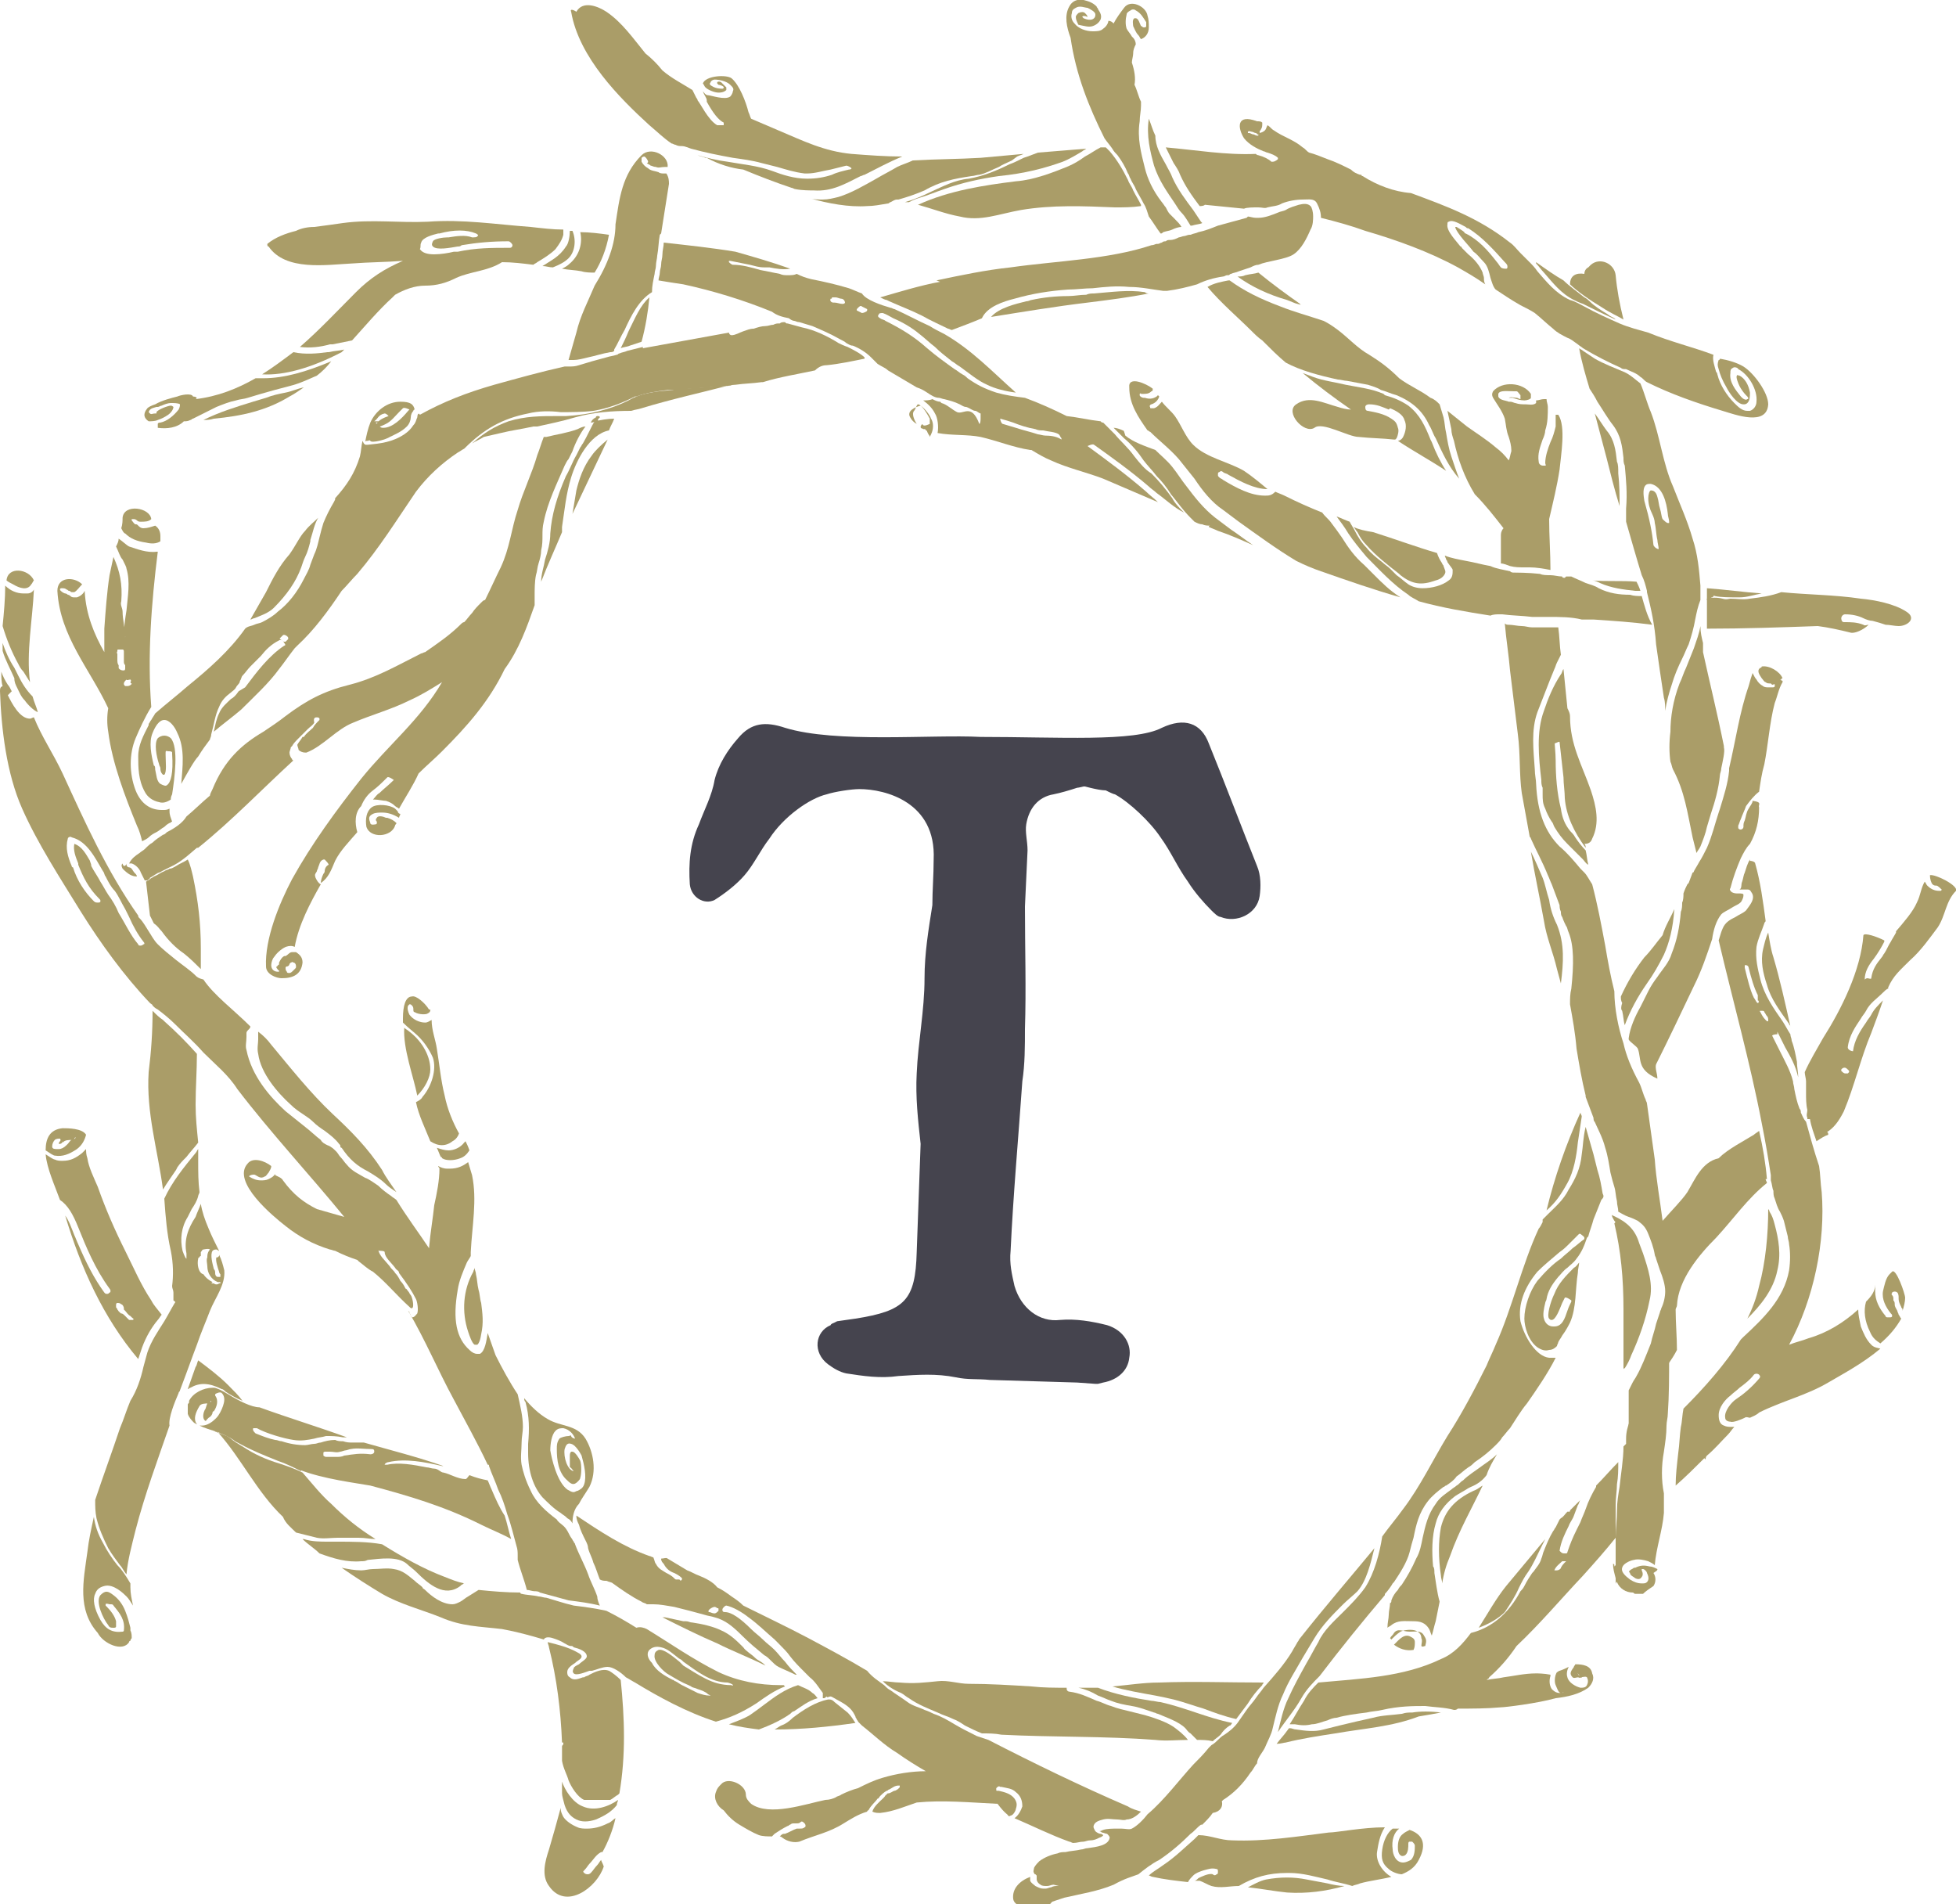 <?xml version="1.0" encoding="utf-8"?>
<!-- Generator: Adobe Illustrator 22.1.0, SVG Export Plug-In . SVG Version: 6.00 Build 0)  -->
<svg version="1.1" id="Layer_1" xmlns="http://www.w3.org/2000/svg" xmlns:xlink="http://www.w3.org/1999/xlink" x="0px" y="0px"
	 viewBox="0 0 150 146" style="enable-background:new 0 0 150 146;" xml:space="preserve">
<style type="text/css">
	.st0{fill:#45444E;}
	.st1{fill:#AA9D68;}
</style>
<g>
	<path class="st0" d="M92.7,57c-0.6-1.6-1.9-2-3.6-1.2c-2.1,1.1-7.9,0.7-13.9,0.7c-3.8-0.2-11.1,0.5-15-0.7
		c-1.5-0.5-2.6-0.4-3.6,0.8c-0.8,0.9-1.5,2-1.8,3.2c-0.2,1.2-0.8,2.3-1.2,3.4c-0.7,1.5-0.8,3-0.7,4.6c0.1,1,1.1,1.6,1.9,1.2
		c0.8-0.5,1.7-1.2,2.3-1.9c0.7-0.8,1.2-1.9,1.9-2.8c1.1-1.7,3.1-3.1,4.4-3.4c0.6-0.2,1.9-0.4,2.5-0.4c2,0,5.9,1,5.7,5.4
		c0,1.2-0.1,2.4-0.1,3.5c-0.3,1.9-0.6,3.7-0.6,5.6c0,2.5-0.5,4.9-0.6,7.3c-0.1,1.8,0.1,3.6,0.3,5.4c-0.1,2.8-0.2,5.5-0.3,8.3
		c-0.1,3.7-0.9,4.5-4.7,5.1l-1.4,0.2l-0.2,0.1c0,0-0.3,0.1-0.3,0.2c-1.2,0.5-1.4,2.1-0.2,3c0.4,0.3,0.9,0.6,1.4,0.7
		c1.3,0.2,2.6,0.4,4,0.2c1.5-0.1,2.9-0.2,4.4,0.1c0.9,0.2,1.7,0.1,2.6,0.2l6.7,0.2l1.4,0.1h0.2l0.4-0.1c1.1-0.2,1.9-0.9,2-1.9
		c0.2-1-0.4-2.1-1.7-2.5c-1.2-0.3-2.4-0.5-3.6-0.4c-1.6,0.2-3-0.9-3.5-2.6c-0.2-0.9-0.4-1.7-0.3-2.7c0.2-4.3,0.6-8.7,0.9-13
		c0.2-1.3,0.2-2.7,0.2-4c0.1-3.1,0-6.2,0-9.4l0.2-4.3c0-0.7-0.2-1.4-0.1-2c0.2-1.2,0.9-2.1,2.1-2.3c0.5-0.1,1.2-0.3,1.8-0.5
		c0.1,0,0.5-0.1,0.5-0.1h0.1l0.4,0.1c0.4,0.1,0.9,0.2,1.2,0.2l0.2,0.1c0,0,0.4,0.2,0.5,0.2c1.1,0.6,2.7,2.1,3.5,3.3
		c0.8,1.1,1.3,2.3,2.1,3.4c0.5,0.8,1.2,1.6,1.8,2.2c0.2,0.2,0.5,0.5,0.7,0.5c1.2,0.5,2.8-0.2,3-1.6c0.1-0.7,0.1-1.6-0.2-2.3
		C95.2,63.4,94,60.2,92.7,57z"/>
	<g>
		<path class="st1" d="M130.6,50c0-0.2,0-0.5,0-0.7c-0.1-0.4-0.2-0.8-0.2-1.3c-0.1,0.6-0.3,1.1-0.5,1.7c-0.2,0.5-0.4,1-0.6,1.5
			c-0.2,0.4-0.3,0.8-0.5,1.2c-0.5,1.3-0.7,2.6-0.7,3.7c-0.1,0.8-0.1,1.6,0,2.3c0.1,0.2,0.1,0.4,0.2,0.6c0.9,1.7,1.1,3.3,1.5,5.2
			c0.1,0.4,0.2,0.8,0.3,1.2c0.1-0.2,0.2-0.3,0.3-0.5c0.2-0.5,0.4-1,0.5-1.5c0.1-0.3,0.2-0.7,0.3-1c0.3-0.9,0.6-1.9,0.7-3
			c0-0.1,0.1-0.3,0.1-0.5c0.1-0.5,0.3-1.3,0.2-1.6c0,0,0-0.1,0-0.1C131.7,54.7,131.1,52.3,130.6,50z"/>
		<path class="st1" d="M118.4,54.5c-0.6,1.6-0.4,3.6-0.2,5.3c0,0.2,0,0.4,0.1,0.6c0,0.2,0,0.4,0,0.5c0,0.4,0,0.7,0.2,1.1
			c0.1,0.3,0.3,0.7,0.5,1c0.1,0.1,0.1,0.2,0.2,0.4c0.3,0.5,0.6,0.9,1,1.3c0.2,0.2,0.4,0.4,0.6,0.6c0.2,0.2,0.4,0.4,0.6,0.6
			c0.1,0.1,0.2,0.3,0.4,0.4c-0.1-0.4-0.1-0.7-0.2-1.1c-0.3-0.3-0.6-0.7-0.8-1c-0.1-0.2-0.3-0.4-0.4-0.5c-0.4-0.5-0.6-1-0.7-1.7
			c-0.3-1.2-0.4-2.5-0.4-3.7c0-0.6-0.1-1.3-0.1-1.9l0,0l0,0c0,0,0,0.3,0,0.3l0,0.3c0,0,0,0,0,0c0.1,0,0.4-0.2,0.4-0.1
			c0.1,1,0.2,1.7,0.3,2.7c0,0.5,0.1,1.1,0.1,1.6c0.1,1.3,0.7,2.6,1.6,3.8c0-0.1,0-0.2-0.1-0.3c0.3,0,0.5-0.1,0.6-0.4
			c0.6-1.2,0.3-2.5-0.1-3.7c-0.7-2-1.6-3.5-1.6-5.7c0-0.2-0.1-0.4-0.2-0.6c-0.1-1-0.2-2-0.3-3c-0.1,0.1-0.1,0.3-0.2,0.4
			C119.1,52.6,118.7,53.6,118.4,54.5z"/>
		<path class="st1" d="M122.3,27.5c-0.3-0.2-0.6-0.4-0.9-0.6c-0.1-0.1-0.2-0.1-0.3-0.2c0.2,1.1,0.5,2.1,0.8,3.1
			c0.2,0.3,0.4,0.6,0.6,1c0.4,0.6,0.8,1.3,1.2,1.8c0.6,0.8,0.7,1.6,0.8,2.5c0,0.2,0,0.4,0.1,0.6c0.1,1.1,0.2,2.1,0.1,3.3
			c0,0.1,0,0.3,0,0.5c0,0.1,0,0.3,0,0.5c0.4,1.4,0.8,2.8,1.2,4.1c0.2,0.4,0.3,0.8,0.4,1.2c0,0,0,0,0,0c0,0,0,0.1,0,0.1
			c0.3,1.2,0.6,2.5,0.7,4c0.2,1.4,0.4,2.8,0.6,4.1c0.1,0.3,0.1,0.7,0.1,1c0.1-0.7,0.3-1.4,0.5-2c0.2-0.7,0.5-1.4,0.8-2
			c0.2-0.4,0.3-0.7,0.5-1.1c0.2-0.6,0.4-1.3,0.5-1.9c0.1-0.5,0.2-1,0.4-1.5c0,0,0-0.1,0-0.1c0-0.2,0-0.4,0-0.6c0-0.1,0-0.3,0-0.4
			c0,0,0,0,0,0c-0.1-1.2-0.2-2.4-0.6-3.6c-0.4-1.4-1-2.7-1.5-4c-0.8-1.8-1-3.9-1.7-5.7c-0.3-0.7-0.5-1.5-0.8-2.2
			c-0.4-0.3-0.8-0.7-1.3-0.9C123.8,28.2,123,27.9,122.3,27.5z M126.2,37.2c0.1-0.1,0.2-0.1,0.4-0.1c0.9,0.2,1.2,1.4,1.3,2.3
			c0,0.2,0.1,0.4,0.1,0.6c0,0,0,0,0,0l0,0.1c0,0,0,0-0.1,0c-0.1,0-0.3-0.2-0.4-0.3c-0.1-0.2-0.1-0.5-0.2-0.8
			c-0.1-0.3-0.1-0.6-0.2-0.9c-0.1-0.4-0.3-0.5-0.5-0.5c0,0,0,0,0,0c-0.1,0-0.2,0.3-0.2,0.6c0,0.4,0.1,0.8,0.3,1.2
			c0.1,0.2,0.2,0.5,0.2,0.7c0.1,0.4,0.1,0.9,0.2,1.3c0,0.2,0.1,0.5,0.1,0.7l0,0l0,0c0,0,0,0,0,0c0,0,0,0,0,0c-0.1,0-0.3-0.1-0.4-0.3
			c-0.1-1-0.3-2-0.7-3.4C126.1,38.3,125.9,37.5,126.2,37.2z"/>
		<path class="st1" d="M125.9,45.7c-0.3,0-0.6,0-0.9-0.1c-0.8,0-1.6-0.1-2.4-0.5c-0.3-0.2-0.7-0.3-1-0.4c-0.4-0.2-0.7-0.3-1.1-0.5
			c-0.1,0-0.3,0-0.4,0c0,0,0,0,0,0c0,0-0.1,0.1-0.1,0.1c0,0,0,0,0,0c-0.1,0-0.2,0-0.2-0.1c-0.3,0-0.6-0.1-0.9-0.1c0,0,0,0,0,0
			c-0.3,0-0.6,0-0.8-0.1c-0.9-0.1-1.9-0.1-2-0.1c-0.1,0-0.2,0-0.3-0.1c-0.4-0.1-1.1-0.2-1.5-0.4c-0.6-0.1-1.3-0.3-1.9-0.4
			c-0.5-0.1-1.1-0.2-1.6-0.4c0,0.1,0.1,0.2,0.1,0.3c0,0,0.1,0.1,0.1,0.2c0.2,0.3,0.4,0.5,0.4,0.6c0,0.3,0,0.6-0.3,0.8
			c-0.5,0.4-1.3,0.6-2,0.6c-0.4,0-0.8-0.1-1.1-0.3c-0.3-0.2-0.6-0.5-0.9-0.7c-0.2-0.2-0.3-0.3-0.5-0.5c-0.2-0.2-0.4-0.3-0.6-0.5
			c-0.4-0.3-0.9-0.7-1.2-1.1c-0.4-0.4-0.7-0.9-0.9-1.3c-0.1-0.2-0.3-0.5-0.4-0.7c-0.3-0.1-0.7-0.3-1-0.4c0,0,0,0,0,0
			c0.3,0.4,0.6,0.8,0.9,1.3c0.4,0.6,0.9,1.2,1.4,1.8c1,1,2,2.1,3.2,2.9c0.2,0.2,0.5,0.3,0.8,0.5c1.8,0.5,3.6,0.8,5.5,1.1
			c0.2-0.1,0.5-0.1,0.7-0.1c0.1,0,0.1,0,0.2,0c0.7,0.1,1.5,0.1,2.3,0.2c0.4,0,0.9,0,1.3,0c0.8,0,1.7,0,2.5,0.2c0.3,0,0.6,0,0.9,0
			c1.5,0.1,3,0.2,4.5,0.4C126.3,47.2,126.1,46.4,125.9,45.7z"/>
		<path class="st1" d="M103.8,40.4c0.1,0.1,0.2,0.3,0.3,0.4c0.2,0.4,0.4,0.7,0.7,1c0.7,0.8,1.6,1.5,2.5,2.2l0.1,0.1
			c0.9,0.7,1.6,0.8,2.7,0.4c0.4-0.1,0.6-0.3,0.7-0.5c0.1-0.2,0-0.3-0.1-0.6c0-0.1-0.1-0.1-0.1-0.2c-0.2-0.3-0.3-0.5-0.4-0.8
			c-1.7-0.5-3.3-1.1-4.9-1.6C104.7,40.7,104.2,40.6,103.8,40.4z"/>
		<path class="st1" d="M28.2,33.8C28.2,33.8,28.2,33.8,28.2,33.8c0.1,0,0.1-0.1,0.2,0c0.1,0.2,1.2-0.1,1.5-0.3
			c0.4-0.2,0.9-0.4,1.3-0.8c0.2-0.2,0.3-0.5,0.3-0.7c0-0.2,0.1-0.4,0.2-0.5c0,0,0-0.1,0.1-0.1c-0.1-0.4-0.3-0.6-1.1-0.6
			c-1,0-1.9,0.7-2.3,1.6c-0.2,0.5-0.3,1-0.4,1.5C28,33.8,28.1,33.8,28.2,33.8z M29.5,31.7c0.1,0,0.2,0.1,0.3,0.2c0,0,0,0,0,0l0,0
			l0,0c-0.3,0.1-0.8,0.3-0.9,0.6c0,0.1,0,0.1,0,0.2c0.1,0.1,0.5-0.1,0.7-0.2c0.4-0.2,0.7-0.6,1-0.9c0.1-0.1,0.2-0.2,0.3-0.3
			c0.1-0.1,0.5,0.1,0.5,0.1l0,0l0,0l-0.1,0.1c-0.5,0.6-1.2,1.3-1.9,1.3c-0.3,0-0.2-0.1-0.6-0.4c0,0,0.4,0,0.4-0.1v0l-0.5,0
			C29,32.1,29,31.8,29.5,31.7z"/>
		<path class="st1" d="M121.6,85.4C121.6,85.4,121.6,85.4,121.6,85.4C121.6,85.4,121.6,85.4,121.6,85.4L121.6,85.4z"/>
		<path class="st1" d="M83.2,12c-0.4,0.3-0.9,0.6-1.4,0.8c-1,0.4-2.5,1-3.9,1.1c-2.4,0.3-5.1,0.7-7.5,1.8c1.1,0.3,2.1,0.7,3.2,0.9
			c1.6,0.4,3-0.2,4.7-0.5c2.4-0.4,4.8-0.3,7.2-0.2c0.7,0,1.3,0,2-0.1c0,0,0-0.1,0-0.1c-0.2-0.4-0.4-0.7-0.6-1.1
			c-0.1-0.3-0.3-0.5-0.4-0.8c-0.4-0.8-0.8-1.5-1.4-2.2c-0.1-0.1-0.2-0.2-0.3-0.3c0,0,0,0,0,0c-0.1,0-0.2,0-0.4,0
			C84,11.5,83.6,11.8,83.2,12z"/>
		<path class="st1" d="M41.6,20.4c0.3,0,0.5,0.1,0.8,0.1c0.5-0.2,0.9-0.4,1.2-0.7c0.5-0.5,0.6-1.4,0.3-2.1c-0.1,0-0.2,0-0.2,0
			c0,0.4-0.1,1-0.3,1.2C42.9,19.7,42.2,20,41.6,20.4z"/>
		<path class="st1" d="M90.1,15.6L90.1,15.6c0.2,0.3,0.3,0.5,0.5,0.7c0.3,0.3,0.5,0.7,0.7,1c0,0,0.1,0,0.1,0
			c0.3-0.1,0.6-0.1,0.8-0.2c0,0-0.1-0.1-0.1-0.1c-0.2-0.3-0.4-0.6-0.6-0.9c0,0,0,0,0,0c-0.6-0.8-1.2-1.6-1.6-2.5
			c-0.1-0.3-0.3-0.6-0.5-1c-0.4-0.7-0.8-1.4-0.8-2.2c-0.2-0.4-0.3-0.8-0.5-1.3c0,0,0,0,0,0c-0.2,1.3,0.1,2.5,0.4,3.6
			C88.9,13.9,89.5,14.7,90.1,15.6z"/>
		<path class="st1" d="M50.9,18.6c0,0.3-0.1,0.6-0.1,0.9c0,0.3-0.1,0.5-0.1,0.8c0,0.2-0.1,0.4-0.1,0.6c0,0.2-0.1,0.4-0.1,0.6
			c0.6,0.1,1.2,0.2,1.9,0.3c2.3,0.5,4.6,1.2,6.8,2.1c0,0,0,0,0,0c0.4,0.3,0.8,0.4,1.3,0.5c0.1,0.1,0.3,0.2,0.4,0.2c0,0,0,0,0,0
			c0.1,0,0.2,0.1,0.4,0.1c0.3,0.1,0.7,0.2,1,0.3c0.7,0.3,1.4,0.6,2.1,1c0.2,0.1,0.4,0.2,0.5,0.3c0.2,0.1,0.3,0.2,0.5,0.2
			c0.5,0.2,1,0.5,1.4,0.9c0.1,0.1,0.2,0.2,0.4,0.4c0,0,0.1,0.1,0.1,0.1c0.3,0.2,0.6,0.3,0.8,0.5c0.7,0.4,1.5,0.9,2.2,1.3
			c0.3,0.1,0.5,0.2,0.8,0.4c0.3,0.2,0.6,0.4,0.9,0.4c0.1,0,0.3,0.1,0.4,0.1c0.4,0.1,0.8,0.2,1.2,0.4c0.2,0.1,0.3,0.2,0.5,0.2
			c0.3,0.1,0.5,0.3,0.7,0.3c0.1,0,0.3,0.2,0.4,0.2c0,0,0,0.3,0,0.4c0,0,0,0.4-0.1,0.4c0,0,0,0,0,0c-0.6-1.6-1.2-0.7-1.7-0.9
			c-0.4-0.2-0.8-0.6-1.2-0.7l-0.1-0.1c-0.2,0-0.4-0.1-0.6-0.2c-0.2,0.1-0.5,0.1-0.7,0.1c0.4,0.3,0.7,0.6,0.9,1
			c0.2,0.3,0.3,1,0.2,1.5c1.1,0.2,2.3,0.1,3.3,0.3c1.3,0.3,2.5,0.8,3.8,1c0,0,0.1,0,0.1,0c0.5,0.3,1,0.6,1.5,0.8
			c1.3,0.6,2.7,0.9,4,1.4c1.4,0.6,2.8,1.2,4.2,1.8c-0.3-0.3-0.6-0.5-0.9-0.8c-1.5-1.3-3-2.4-4.5-3.5l0,0l0,0c0,0,0.4-0.2,0.5-0.1
			c1.4,1,2.8,2,4.2,3.2c0.2,0.2,0.4,0.3,0.6,0.5c0.7,0.5,1.3,1.1,2.1,1.5c-0.3-0.3-0.7-0.7-0.9-1.1c-0.5-0.7-1-1.3-1.6-1.9
			C87.8,36,87.4,35.5,87,35c-0.5-0.7-1.1-1.2-1.5-1.7c-0.1-0.1-0.2-0.2-0.3-0.3c-0.2-0.2-0.4-0.4-0.6-0.6c-0.1,0-0.1,0-0.2-0.1
			c-0.9-0.1-1.7-0.3-2.6-0.4c-1-0.5-2.1-1-3.2-1.4c-0.8-0.1-1.5-0.2-2.2-0.4c-0.9-0.3-1.5-0.6-2.2-1.1c-0.1-0.1-0.2-0.2-0.4-0.3
			c-0.2-0.1-0.4-0.3-0.6-0.4c-0.7-0.5-1.4-1-2.1-1.6c-1-0.9-2-1.5-3.2-2.1c-0.1-0.1-0.3-0.1-0.4-0.2c-0.2-0.1-0.2-0.2-0.1-0.3
			c0-0.1,0.2-0.1,0.3-0.1c0.3,0.1,0.6,0.3,0.8,0.4c0.7,0.3,1.4,0.7,2,1.2c0.4,0.3,0.8,0.7,1.2,1c0.4,0.4,0.8,0.7,1.3,1.1
			c0.2,0.1,0.4,0.3,0.6,0.4c0.7,0.5,1.4,1.1,2.1,1.4c0.6,0.3,1.4,0.5,2.2,0.6c-1.8-1.6-3.4-3.3-5.5-4.5c0,0,0,0,0,0
			c-0.4-0.2-0.8-0.4-1.1-0.6c-0.9-0.4-1.8-0.9-2.7-1.3c-0.1,0-0.2-0.1-0.3-0.1c-0.7-0.2-1.9-0.6-2.2-1.1c-0.3-0.1-0.7-0.3-1-0.4
			c-1-0.3-1.9-0.5-2.9-0.7c-0.4-0.1-0.7-0.2-1.1-0.4c-0.2,0.1-0.4,0.1-0.7,0.1c-0.2,0-0.4,0-0.6-0.1c-0.5-0.1-1-0.2-1.5-0.3
			c-0.7-0.2-1.4-0.4-2.1-0.4c-0.1,0-0.3-0.2-0.3-0.2c0,0,0-0.1,0-0.1c0,0,0.1,0,0.1,0c0.5,0.1,1,0.2,1.5,0.3
			c0.4,0.1,0.7,0.2,1.1,0.2c0.1,0,0.2,0,0.4,0c0.5,0.1,1.1,0.2,1.6,0.1c0,0,0,0,0,0c-1.4-0.5-2.8-0.9-4.2-1.3
			C54.6,19,52.7,18.8,50.9,18.6z M76.7,32.1L76.7,32.1L76.7,32.1c0.4,0.1,0.7,0.2,1,0.3c0.5,0.2,1.1,0.4,1.7,0.5
			c0.2,0.1,0.4,0.1,0.6,0.1c0.4,0.1,0.9,0.1,1.2,0.3c0.1,0.1,0.1,0.2,0.2,0.3c0,0,0,0.1,0,0.1l0,0l0,0c-0.3-0.2-0.7-0.3-1.2-0.3
			c-0.2,0-0.5-0.1-0.6-0.1c-0.6-0.2-1.1-0.3-1.7-0.5c-0.3-0.1-0.7-0.2-1-0.3C76.8,32.5,76.7,32.2,76.7,32.1
			C76.7,32.1,76.7,32.1,76.7,32.1z M65.8,23.6c0.1-0.1,0.2-0.2,0.3-0.1l0.4,0.2c0,0,0,0,0,0.1c0,0.1-0.3,0.2-0.4,0.2c0,0,0,0,0,0
			l-0.4-0.2c0,0,0,0,0,0C65.7,23.7,65.7,23.7,65.8,23.6z M63.8,22.8c0.1,0,0.1,0,0.2,0c0,0,0.1,0,0.1,0c0.1,0,0.3,0.1,0.4,0.1
			c0.2,0,0.3,0.2,0.3,0.3c0,0,0,0.1-0.2,0.1c0,0,0,0,0,0c-0.2,0-0.4-0.1-0.6-0.1c0,0-0.1,0-0.1,0c-0.1,0-0.3-0.1-0.2-0.3
			C63.8,22.9,63.8,22.9,63.8,22.8z"/>
		<path class="st1" d="M22.2,42.5c-0.8,0.9-1.3,1.9-1.8,2.9c-0.4,0.7-0.8,1.4-1.2,2.1c0.1,0,0.2-0.1,0.3-0.1
			c0.5-0.2,1.1-0.4,1.5-0.8c1-1,1.7-2,2.1-3.1c0.1-0.3,0.2-0.6,0.3-0.8c0.2-0.4,0.3-0.8,0.4-1.2l0-0.1c0.2-0.6,0.3-1.2,0.6-1.7
			c-0.3,0.3-0.7,0.6-1,1C23,41.1,22.7,41.8,22.2,42.5z"/>
		<path class="st1" d="M77.5,20.5c-1.9,0.2-3.8,0.6-5.7,1c0.1,0,0.2,0.1,0.3,0.1c-1.6,0.3-3.2,0.8-4.6,1.2c0.2,0.1,0.4,0.2,0.5,0.2
			l0.2,0.1c0.9,0.4,1.7,0.7,2.5,1.1c0.7,0.4,1.4,0.7,2,1c0.1,0,0.2,0.1,0.3,0.1c0.8-0.3,1.6-0.6,2.3-0.9c0.4-0.9,1.7-1.3,2.5-1.5
			c1.4-0.4,2.7-0.6,4.1-0.7c0.6,0,1.3-0.1,1.9-0.1c0.9-0.1,1.8-0.2,2.8-0.1c0.9,0,1.8,0.2,2.6,0.3c0.1,0,0.2,0,0.3,0
			c0.8-0.1,1.6-0.3,2.3-0.5c0.6-0.3,1.3-0.5,2-0.6c0.1,0,0.2-0.1,0.3-0.1c0,0,0.1,0,0.1,0c0.1,0,0.1-0.1,0.2-0.1
			c0.2-0.1,0.4-0.1,0.6-0.2c0.3-0.1,0.6-0.2,0.9-0.3c0,0,0,0,0,0c0.2-0.1,0.4-0.2,0.6-0.2c0.7-0.3,2.1-0.4,2.7-0.8
			c0.6-0.4,1-1.2,1.3-1.9c0,0,0,0,0,0c0.2-0.3,0.2-0.8,0.2-1c0-0.4-0.1-0.7-0.2-0.8c-0.2-0.2-0.5-0.2-0.9-0.1
			c-0.3,0.1-0.7,0.2-1,0.4c-0.2,0.1-0.4,0.1-0.6,0.2c-0.5,0.2-1,0.4-1.5,0.4c0,0,0,0,0,0c-0.1,0-0.1,0-0.2,0c-0.2,0-0.5-0.1-0.6-0.1
			c0,0-0.1,0.1-0.1,0.1c-0.7,0.2-1.5,0.4-2.2,0.6c-0.5,0.2-1,0.4-1.5,0.5c-0.2,0.1-0.4,0.1-0.6,0.2c0,0,0,0,0,0c0,0-0.1,0-0.1,0
			c-0.1,0-0.3,0.1-0.4,0.1c-0.1,0-0.3,0.1-0.4,0.1c-0.2,0.1-0.4,0.2-0.7,0.2c-0.1,0-0.2,0-0.3,0.1c-0.1,0-0.2,0-0.3,0.1
			c-0.1,0-0.2,0.1-0.3,0.1c0,0-0.1,0-0.1,0c0,0,0,0,0,0c-0.1,0-0.2,0.1-0.4,0.1C85,19.9,81,20,77.5,20.5z"/>
		<path class="st1" d="M77.4,12.6c-1,0.5-2,0.9-3.1,1.1c-1.1,0.1-2,0.6-2.9,1c-0.6,0.3-1.3,0.6-2,0.8c0.1,0,0.2,0,0.3,0
			c0.2-0.1,0.4-0.2,0.7-0.3c0.7-0.2,1.4-0.5,2-0.7c1.4-0.5,2.8-0.8,4.2-1c2-0.2,3.5-0.6,4.9-1.1c0.5-0.2,1-0.5,1.5-0.8
			c0.1-0.1,0.2-0.1,0.3-0.2c-1.2,0.1-2.4,0.2-3.7,0.3c-0.3,0.1-0.5,0.2-0.8,0.3l-0.3,0.1C78.1,12.3,77.7,12.5,77.4,12.6z"/>
		<path class="st1" d="M122.7,44.7c0.9,0.4,1.8,0.5,2.7,0.6c0.1,0,0.3,0,0.4,0c-0.1-0.3-0.2-0.5-0.3-0.7c-1.1-0.1-2.3,0-3.4-0.1
			C122.3,44.5,122.5,44.6,122.7,44.7z"/>
		<path class="st1" d="M100.8,32.8c0.6-0.5,2.6,0.7,3.4,0.7c0.9,0.1,1.8,0.1,2.7,0.2c0,0,0,0,0.1,0c0,0,0.1-0.1,0.1-0.1
			c0.1-0.2,0.2-0.6,0.1-0.8c-0.1-0.4-0.2-0.5-0.5-0.7c-0.6-0.4-1.3-0.5-1.8-0.6c-0.2,0-0.2-0.2-0.2-0.3c0-0.1,0.1-0.2,0.3-0.2
			c0,0,0,0,0,0c0.6,0,1,0.2,1.5,0.4l0.1-0.1c0.5,0.2,1,0.5,1.1,0.9c0.2,0.4,0.1,0.9-0.1,1.3c-0.1,0.2-0.3,0.3-0.4,0.3
			c1.2,0.8,2.5,1.5,3.7,2.3c-0.4-0.6-0.8-1.4-1.1-2.2l-0.1-0.2c-0.4-1-0.8-1.9-1.7-2.6c-0.6-0.4-1.1-0.6-1.8-0.8l-0.1-0.1
			c-0.9-0.4-1.9-0.5-2.9-0.7c-0.8-0.2-1.7-0.3-2.5-0.6l0,0c-0.3-0.1-0.5-0.2-0.8-0.3c1.2,1,2.4,1.9,3.7,2.8c-0.3,0-0.7-0.1-1-0.2
			c-1.1-0.3-2.2-0.9-3.2-0.2C98.5,31.6,100,33.3,100.8,32.8z"/>
		<path class="st1" d="M43.7,20.2c-0.2,0.2-0.4,0.3-0.6,0.4c0.5,0.1,1,0.1,1.5,0.2c0.3,0.1,0.7,0.1,1,0.1c0.5-0.8,0.9-1.8,1.1-2.9
			c-0.7-0.1-1.5-0.2-2.2-0.2C44.7,18.7,44.4,19.6,43.7,20.2z"/>
		<path class="st1" d="M49.2,11.9c-1.5,1.5-1.7,3.3-2,5.3c0,0,0,0,0,0c0,1.5-0.6,3.1-1.6,4.7c-0.5,1.2-1.1,2.3-1.4,3.6
			c-0.2,0.7-0.4,1.4-0.6,2.1c0.1,0,0.2,0,0.4,0c0.3,0,0.7-0.1,1.1-0.2c0.5-0.1,1.1-0.3,1.7-0.4c0.1,0,0.2,0,0.3-0.1c0,0,0-0.1,0-0.1
			c0.3-0.5,0.5-1,0.8-1.5c0.5-1.1,1.1-2.3,2.1-2.9c0-0.5,0.1-0.9,0.2-1.4c0-0.2,0.1-0.4,0.1-0.6c0-0.3,0.1-0.6,0.1-0.8
			c0.1-0.5,0.1-1.1,0.2-1.6c0,0,0.1-0.1,0.1-0.1c0.2-1.3,0.4-2.5,0.6-3.8c0-0.2,0-0.5-0.2-0.8c-0.1,0-0.1,0-0.2,0
			c-0.1,0-0.3,0-0.4-0.1c-0.3-0.1-0.6-0.1-0.8-0.3l0,0c-0.2-0.1-0.4-0.3-0.5-0.5c0-0.1,0-0.2,0-0.3c0,0,0.1-0.1,0.2-0.1
			c0.1,0,0.3,0.3,0.3,0.4c0,0,0,0.1-0.1,0.1c0,0,0,0,0,0l0,0c0.1,0.1,0.2,0.1,0.3,0.2c0.1,0,0.2,0.1,0.4,0.1l0,0
			c0.2,0.1,0.4,0,0.7,0c0.1,0,0.1,0,0.2,0C51.3,11.9,49.9,11.2,49.2,11.9z"/>
		<path class="st1" d="M124,35.4c-0.1-0.9-0.2-1.7-0.8-2.4c-0.3-0.4-0.6-0.9-0.9-1.3c0.3,1.1,0.6,2.3,0.9,3.4c0.3,1.2,0.6,2.4,1,3.7
			c0-0.8,0-1.6-0.1-2.5C124.1,35.9,124.1,35.6,124,35.4z"/>
		<path class="st1" d="M105.4,44.1c-0.3-0.3-0.5-0.5-0.8-0.8c-0.7-0.6-1.2-1.3-1.7-2.1c-0.2-0.3-0.5-0.7-0.8-1.1
			c-0.2-0.3-0.5-0.5-0.7-0.8c-1-0.4-1.9-0.8-2.9-1.3c-0.2-0.1-0.5-0.2-0.7-0.3C97.5,38,97.3,38,97,38c-1.1,0-2.2-0.6-3.2-1.2
			c-0.1-0.1-0.2-0.1-0.3-0.2c-0.1-0.1-0.1-0.1-0.1-0.2c0-0.1,0-0.2,0.1-0.2c0.1-0.1,0.2-0.1,0.3,0c0.1,0.1,0.3,0.1,0.4,0.2
			c0.9,0.5,2,1.1,3,1.1c-0.6-0.5-1.2-1-1.8-1.4c-1.2-0.7-2.9-1-3.9-2c-0.6-0.6-0.9-1.5-1.4-2.2c-0.3-0.4-0.7-0.7-1-1.1
			c-0.2,0.2-0.3,0.4-0.6,0.5c0,0-0.1,0-0.2,0c-0.1,0-0.1,0-0.1-0.1c0,0-0.1-0.1,0-0.1c0-0.1,0.1-0.1,0.1-0.1
			c0.3-0.1,0.5-0.3,0.6-0.6c0,0-0.1-0.1-0.1-0.1c0,0-0.1,0.1-0.1,0.1c-0.3,0.2-0.6,0.2-0.9,0.1l-0.1,0c-0.1,0-0.3-0.1-0.3-0.2
			c0-0.1,0-0.1,0-0.1c0,0,0.1-0.1,0.1,0l0.1,0c0.3,0,0.5,0,0.7-0.2c0.1,0,0.1-0.1,0.1-0.2c-0.5-0.4-1.9-1-1.8-0.1
			C86.6,31,87.3,32,88,33c0.1,0,0.1,0.1,0.2,0.1c0.7,0.7,1.5,1.3,2.2,2.1c0.4,0.5,0.8,1,1.2,1.5c0.6,0.9,1.3,1.8,2.2,2.4
			c0.4,0.3,0.8,0.6,1.2,0.9c1.4,1,2.9,2.1,4.4,3c0.6,0.3,1.3,0.6,1.9,0.8c2,0.7,4,1.4,6.1,2C106.6,45.3,106,44.7,105.4,44.1z"/>
		<path class="st1" d="M118.8,69c-0.2-0.6-0.3-1.2-0.5-1.7c-0.3-0.7-0.6-1.4-0.9-2c0.3,1.8,0.7,3.6,1,5.3c0.2,1.3,0.7,2.4,1,3.7
			c0.1,0.4,0.2,0.7,0.3,1.1c0.2-1.6,0.3-3-0.3-4.5C119.1,70.3,118.9,69.7,118.8,69z"/>
		<path class="st1" d="M48.2,25.4c-0.2,0.5-0.4,0.9-0.6,1.3c0.2-0.1,0.5-0.1,0.7-0.2c0.3-0.1,0.6-0.2,0.9-0.3
			c0.3-1.1,0.5-2.3,0.6-3.4C49.1,23.4,48.7,24.4,48.2,25.4z"/>
		<path class="st1" d="M120.2,90.7c0.5-0.9,0.7-2.1,0.8-3.1c0.1-0.7,0.2-1.3,0.3-2c0-0.1-0.1-0.2-0.1-0.3c-1.1,2.4-2,5-2.6,7.5
			C119.3,92.2,119.7,91.6,120.2,90.7z"/>
		<path class="st1" d="M95.7,130.6c0.3-0.5,0.7-1,1.1-1.4c0-0.1,0.1-0.1,0.1-0.2c-2.7,0-5.4-0.1-8,0c-1.2,0-2.4,0.2-3.6,0.3
			c1,0.3,2.2,0.5,3.3,0.7c0.5,0.1,1,0.2,1.4,0.3c0.8,0.2,1.6,0.5,2.3,0.7c0.8,0.3,1.6,0.6,2.5,0.8C95.1,131.4,95.4,131,95.7,130.6z"
			/>
		<path class="st1" d="M105,27.2c-0.9-0.5-1.6-1.3-2.4-1.9c-0.4-0.3-0.7-0.5-1.1-0.7c-1.2-0.4-2.3-0.7-3.3-1.1
			c-1.6-0.6-2.8-1.2-3.9-2c0,0,0,0,0,0c0,0,0,0-0.1,0c-0.5,0.1-1.1,0.2-1.6,0.5c1,1.2,2.4,2.4,3.3,3.3c0.3,0.3,0.6,0.6,0.9,0.8
			c0,0,0.1,0.1,0.1,0.1c0.6,0.6,1.1,1.1,1.7,1.6c1.1,0.6,2.6,1,4,1.3c0.2,0,0.5,0.1,0.7,0.1c0.5,0.1,1.1,0.2,1.6,0.3
			c0.3,0.1,0.7,0.2,1,0.4c0.4,0.1,0.8,0.3,1.2,0.4c1.2,0.5,2,1.2,2.5,2.3c0.2,0.3,0.3,0.7,0.5,1c0.5,1.1,1,2.2,1.8,3.1
			c-0.2-0.5-0.4-1.1-0.6-1.7c-0.2-0.6-0.3-1.2-0.4-1.8c-0.1-0.4-0.1-0.8-0.2-1.2c-0.1-0.3-0.2-0.7-0.3-1c-0.2-0.2-0.4-0.4-0.7-0.5
			c-0.8-0.6-1.6-0.9-2.4-1.5C106.5,28.2,105.8,27.7,105,27.2z"/>
		<path class="st1" d="M131.3,45.8c0.1,0,0.1-0.2,0.2-0.1c0.5,0.1,1.1,0.1,1.9,0.1c0.6,0,1.1-0.2,1.7-0.3c-1.4-0.1-2.8-0.3-4.2-0.4
			c0,0.2,0,0.1,0,0.9c0,0,0,0,0,0C131.1,46,131.2,45.8,131.3,45.8z"/>
		<path class="st1" d="M124.4,77.5c0.1,0.4,0.1,0.8,0.2,1.1c0.4-1.1,1-2.2,1.7-3.2c0.5-0.7,0.9-1.4,1.3-2.2c0.4-0.9,0.7-2,0.8-3.5
			c0,0,0,0,0,0c-0.3,0.7-0.7,1.3-0.9,2c-0.5,0.6-0.9,1.2-1.4,1.7c-0.7,0.9-1.3,1.9-1.8,3c0,0.2,0,0.3,0.1,0.5
			C124.3,77.2,124.3,77.4,124.4,77.5z"/>
		<path class="st1" d="M96.5,20.9c-0.3,0.1-0.6,0.1-1,0.2c-0.2,0.1-0.4,0.1-0.6,0.1c1.1,0.8,2.4,1.4,3.8,1.8l0.5,0.2
			c0.2,0.1,0.4,0.1,0.6,0.2c0,0-0.1,0-0.1-0.1C98.7,22.6,97.6,21.8,96.5,20.9z"/>
		<path class="st1" d="M86.1,33c-0.2-0.1-0.5-0.2-0.7-0.2c0.1,0.1,0.2,0.2,0.3,0.3c0.2,0.2,0.4,0.4,0.5,0.5c0.6,0.5,1.1,1.1,1.5,1.7
			c0.3,0.4,0.7,0.8,1,1.2c0.4,0.4,0.8,0.9,1.1,1.4c0.5,0.6,0.9,1.2,1.5,1.8c0.1,0.1,0.2,0.2,0.3,0.3l0,0c0.2,0.1,0.4,0.2,0.6,0.2
			c0.2,0.1,0.4,0.1,0.6,0.1c0,0,0,0,0,0c0,0-0.1,0-0.1,0.1c0.2,0.1,0.5,0.2,0.7,0.3c0.9,0.3,1.8,0.7,2.7,1.1
			c-0.6-0.4-1.1-0.8-1.7-1.2c-0.4-0.3-0.8-0.6-1.2-0.9c-0.9-0.7-1.6-1.6-2.2-2.4c-0.4-0.5-0.7-1-1.1-1.5c-0.4-0.5-0.9-0.9-1.3-1.3
			c-0.8-0.3-1.7-0.6-2.3-1.1C86.2,33.1,86.2,33,86.1,33z"/>
		<path class="st1" d="M70.3,32.5c-0.2-0.3-0.4-0.8-0.2-1c0.1-0.1,0.2-0.5,0.3-0.5c0,0,0,0,0,0c0.3,0,0.8,0.9,0.9,1.1l0,0.3l0,0.1
			c0,0-0.4,0.2-0.5,0.1c-0.1-0.2-0.2,0.1-0.2,0.1c0,0,0,0,0,0c0,0,0-0.2,0,0c0,0.2,0.1,0.1,0.2,0.2c0,0,0.1,0,0.1,0
			c0,0,0.1,0,0.1,0.1c0,0,0.1,0,0.1,0.1c0,0,0.1,0.2,0.1,0.2c0.1,0.1,0.1,0.2,0.1,0.2c0,0,0,0,0,0c0,0,0.1-0.2,0.1-0.2
			c0.2-0.4,0.2-0.9,0-1.2c-0.1-0.3-0.5-0.8-0.8-1c-0.4,0.1-1.1,0.4-0.8,0.9C69.9,32.2,70.1,32.4,70.3,32.5z"/>
		<path class="st1" d="M87.8,22.4c-1.3-0.2-2.6,0-3.9,0.1c-0.2,0-0.4,0-0.6,0.1c-0.5,0-0.9,0.1-1.4,0.1c-0.9,0-1.9,0.1-2.8,0.3
			c-0.1,0-0.2,0.1-0.4,0.1c-0.8,0.2-2.1,0.5-2.7,1.2c2.5-0.4,4.9-0.8,7.4-1.1c1.6-0.2,3.2-0.4,4.7-0.7C88,22.5,87.9,22.5,87.8,22.4z
			"/>
		<path class="st1" d="M115.7,35.3c-0.3-0.4-0.6-0.7-1-1c-0.7-0.6-1.5-1.1-2.2-1.6c-0.5-0.4-1-0.8-1.5-1.2c0.1,0.5,0.2,0.9,0.3,1.4
			c0,0.3,0.1,0.6,0.2,0.9c0.3,1.4,0.8,2.8,1.6,4.1c0.8,0.8,1.5,1.7,2.2,2.6c-0.1,0.1-0.2,0.3-0.2,0.5c0,0.7,0,1.5,0,2.2
			c0.2,0,0.4,0.1,0.7,0.2c0.4,0.1,0.7,0.1,1.1,0.1c0.1,0,0.2,0,0.4,0c0.5,0,1.1,0.1,1.6,0.2c0-1.3-0.1-2.6-0.1-3.9
			c0.3-1.3,0.6-2.5,0.8-3.8c0.1-1.1,0.5-3.3-0.1-4.2c-0.1,0-0.1,0-0.2,0c0,0.3,0,0.6,0,0.9c-0.1,0.4-0.2,0.8-0.4,1.2
			c-0.2,0.5-0.4,1.1-0.4,1.6c0,0.1,0.1,0.2,0,0.2c0,0,0,0-0.1,0c0,0,0,0,0,0l-0.1,0c-0.1,0-0.3-0.1-0.3-0.3
			c-0.1-0.6,0.1-1.1,0.3-1.7c0.1-0.2,0.2-0.5,0.2-0.7c0.2-0.6,0.2-1.2,0.2-1.8c0-0.2-0.1-0.4-0.1-0.6c-0.1,0-0.1,0-0.2,0
			c-0.2,0-0.4,0.1-0.6,0.1c0,0.2,0,0.2,0,0.2c-0.2,0.2-0.6,0.1-0.8,0.1c0,0,0,0,0,0c-0.3,0-0.5,0-0.8-0.1c-0.1,0-0.2-0.1-0.4-0.1
			l-0.1,0c-0.2-0.1-0.7-0.1-0.8-0.4c0-0.1,0-0.1,0-0.2c0.1-0.3,0.7-0.2,1.2-0.2c0.1,0,0.2,0,0.2,0c0.1,0,0.2,0.2,0.3,0.3
			c0,0.1,0,0.2,0,0.2c0,0,0,0.1,0,0.1c0,0,0,0,0,0c-0.1,0-0.2-0.1-0.3-0.1c-0.2,0-0.4-0.1-0.6,0c0.1,0,0.1,0,0.2,0c0,0,0.1,0,0.1,0
			c0.3,0.1,0.6,0.2,0.9,0.2c0.2,0,0.5-0.1,0.5-0.2c0,0,0-0.1,0-0.1c0,0,0-0.1,0-0.1c0,0,0-0.1,0-0.1c-0.6-0.9-2.2-1-2.9-0.2
			c-0.1,0.2-0.1,0.3,0,0.5c0.3,0.5,0.7,1,0.9,1.6c0.1,0.5,0.1,0.9,0.3,1.4c0.1,0.3,0.2,0.7,0.2,1c0,0,0,0.1,0,0.1
			C115.8,34.9,115.8,35.1,115.7,35.3z"/>
		<path class="st1" d="M108.3,131.3c-0.3,0-0.5,0-0.8,0.1c-0.7,0.1-1.5,0.1-2.2,0.3c-0.9,0.2-1.8,0.4-2.6,0.6
			c-0.4,0.1-0.8,0.2-1.2,0.3c-0.7,0.2-1.4,0.1-2.1,0c-0.2,0-0.3-0.1-0.5-0.1c0,0,0,0,0,0c-0.1,0-0.1,0.1-0.2,0.2
			c-0.2,0.3-0.5,0.6-0.8,1c0.3,0,0.6-0.1,0.7-0.1c1.2-0.3,2.5-0.5,3.8-0.7c2.3-0.4,4.3-0.5,6.4-1.3c0.6-0.1,1.2-0.2,1.7-0.3
			C109.7,131.2,108.9,131.2,108.3,131.3z"/>
		<path class="st1" d="M116.5,121.7c0.2-0.4,0.4-0.8,0.7-1.2c0.4-0.6,0.7-1.3,1-1.9c0.1-0.2,0.2-0.4,0.3-0.6c-1,1.2-2,2.4-3,3.6
			c-0.8,1-1.4,2.1-2.1,3.2c0.8-0.3,1.5-0.7,2-1.2C115.8,123,116.2,122.4,116.5,121.7z"/>
		<path class="st1" d="M113.7,113.9c-0.2,0.1-0.4,0.3-0.7,0.4c-1.5,0.7-2.2,1.6-2.5,2.8c-0.2,1.1-0.2,2.3,0,3.7
			c0,0.2,0.1,0.4,0.1,0.6c0.1-0.7,0.3-1.4,0.6-2.1C111.9,117.3,112.9,115.6,113.7,113.9z"/>
		<path class="st1" d="M94.3,132.3c0.1,0,0.1-0.1,0.2-0.2c-1-0.2-1.9-0.5-2.8-0.8c-0.9-0.3-1.8-0.6-2.7-0.8c-0.2,0-0.5-0.1-0.7-0.1
			c-1.3-0.2-2.8-0.5-4.1-1c-0.5,0-1,0-1.5,0c0.5,0.1,1,0.3,1.5,0.6c0.3,0.1,0.7,0.3,1,0.4c0.5,0.2,1,0.3,1.6,0.4
			c0.6,0.1,1.1,0.3,1.7,0.5c0.1,0,0.2,0.1,0.3,0.1c0.7,0.3,1.6,0.6,2.1,1.1c0.1,0.1,0.2,0.3,0.4,0.4c0.2,0.2,0.3,0.3,0.5,0.5
			c0.4,0,0.8,0,1.2,0.1c0.2-0.2,0.4-0.3,0.6-0.5C93.8,132.7,94,132.5,94.3,132.3z"/>
		<path class="st1" d="M55.4,29.6l-0.2,0c-0.4,0-0.8,0.1-1.2,0.1c-0.5,0-1.1,0.1-1.7,0.1c-0.2,0-0.4,0-0.7,0.1
			c-1.2,0.1-2.4,0.2-3.4,0.8c-1.4,0.7-3,1.1-4.8,1.2c-0.2,0-0.5,0-0.7,0c-1.2,0-2.4,0-3.7,0.4c-1.1,0.4-1.9,0.9-2.8,1.7
			c0.3-0.2,0.6-0.3,0.9-0.5c0.4-0.1,0.9-0.2,1.3-0.3c0.8-0.2,1.6-0.3,2.5-0.5c0,0,0.1,0,0.1,0c0.1,0,0.1,0,0.2,0
			c0.9-0.2,1.9-0.4,2.9-0.7c1.4-0.4,2.9-0.5,4.3-0.5c0.3-0.1,0.5-0.1,0.8-0.2c2.3-0.7,4.6-1.2,6.9-1.8C56,29.6,55.7,29.6,55.4,29.6z
			"/>
		<path class="st1" d="M91.1,133.4c-0.3-0.4-0.7-0.7-1.1-1c-0.6-0.4-1.5-0.7-2.2-0.9c-0.4-0.1-0.8-0.2-1.2-0.3
			c-0.4-0.1-0.9-0.2-1.4-0.4c-0.4-0.1-0.7-0.3-1.1-0.4c-0.7-0.3-1.3-0.6-2.1-0.7c-0.1,0-0.2-0.1-0.2-0.2c0-0.1,0-0.1,0-0.1
			c-0.9,0-1.8,0-2.7-0.1c-1.6-0.1-3.2-0.2-4.8-0.2c-0.8,0-1.6-0.3-2.4-0.2c-1,0.1-1.8,0.2-2.9,0.1c-0.4,0-0.9-0.1-1.3-0.1
			c0.4,0.4,0.9,0.7,1.4,0.9c0.2,0.1,0.4,0.3,0.6,0.4c0.7,0.5,1.5,0.8,2.2,1.1c0.4,0.2,0.8,0.3,1.2,0.5c0.3,0.1,0.6,0.3,0.9,0.5
			c0.4,0.2,0.8,0.4,1.3,0.6c0.5,0,1,0,1.5,0.1c3.9,0.2,7.9,0.1,11.8,0.4C89.4,133.5,90.3,133.4,91.1,133.4z"/>
		<path class="st1" d="M44.9,110.3c-0.7-1.1-1.9-0.9-2.9-1.5c-0.7-0.4-1.3-1-1.8-1.6c0,0.1,0,0.2,0.1,0.3c0.3,1.1,0.3,2.1,0.2,3.2
			c0,0.2,0,0.4,0,0.7c0,1.4,0.4,2.6,1.1,3.4c0.4,0.4,0.9,0.9,1.4,1.2c0.1,0.1,0.3,0.2,0.4,0.3c0,0,0.1,0.1,0.1,0.1
			c0.2,0.1,0.3,0.2,0.4,0.4c0-0.5,0.1-1.1,0.5-1.5c0.2-0.4,0.5-0.8,0.8-1.3C45.8,112.8,45.5,111.3,44.9,110.3z M44.8,113.8
			c-0.1,0.3-0.3,0.4-0.5,0.5c-0.1,0-0.2,0.1-0.3,0.1c-0.2,0-0.3-0.1-0.5-0.2c-0.8-0.6-1.2-2.4-1.3-3c0-0.5,0.1-1.2,0.4-1.5
			c0.2-0.2,0.4-0.2,0.6-0.2c0.5,0.1,0.8,0.5,0.9,0.8l0,0l0,0c0,0,0,0,0,0c-0.1,0-0.3-0.1-0.3-0.2c0-0.1-0.1,0-0.2,0c0,0,0,0,0,0
			c-0.2,0-0.6,0.1-0.7,0.2c-0.2,0.3-0.2,0.5-0.2,0.8c0,0.8,0.1,1.8,0.8,2.4c0.3,0.3,0.5,0.4,0.8,0.1c0.1-0.1,0.2-0.2,0.2-0.3
			c0.1-0.3,0.1-1,0-1.3c-0.1-0.2-0.4-0.7-0.6-0.7c0,0-0.1,0-0.1,0c-0.1,0.1-0.1,0.2-0.1,0.4l0,0.1c0,0.1,0,0.6,0,0.7
			c0.1,0,0.2,0.2,0.3,0.3c0,0,0,0,0,0l0,0l0,0c-0.5-0.1-0.8-1.1-0.7-1.7c0.1-0.3,0.2-0.5,0.5-0.4c0.4,0.1,0.8,0.9,0.8,0.9
			C44.8,112.3,45,113.2,44.8,113.8z"/>
		<path class="st1" d="M110.4,122.8c-0.2-0.7-0.3-1.6-0.4-2.2c0-0.2,0-0.4-0.1-0.5c-0.1-1.1-0.1-2.3,0.2-3.3
			c0.2-0.8,0.7-1.5,1.5-2.1c0.3-0.2,0.7-0.4,1-0.6l0.2-0.1c0.5-0.2,0.9-0.5,1.2-0.9c0.2-0.6,0.5-1.1,0.8-1.6c-0.4,0.4-0.9,0.7-1.3,1
			c-0.4,0.3-0.9,0.6-1.3,1c-0.2,0.1-0.3,0.3-0.5,0.4c-0.1,0.1-0.3,0.2-0.4,0.3c-0.4,0.3-0.9,0.6-1.2,1.1c-0.6,0.8-0.8,1.7-1,2.6
			c-0.1,0.5-0.2,1.1-0.5,1.6c-0.3,0.7-0.7,1.4-1.1,2c-0.1,0.1-0.2,0.2-0.3,0.4c-0.2,0.2-0.4,0.5-0.5,0.8c0,0.1,0,0.2-0.1,0.2
			c0,0.3-0.1,0.6-0.1,0.9c0,0.3-0.1,0.6-0.1,1c0.1-0.1,0.2-0.1,0.3-0.2c0.5-0.4,1-0.3,1.7-0.3h0c0.5,0,0.9,0.1,1.2,0.6
			c0.1,0.2,0.1,0.3,0.2,0.5c0.1-0.3,0.2-0.8,0.3-1.1C110.2,123.8,110.3,123.3,110.4,122.8z"/>
		<path class="st1" d="M134,101.1c1-1,2-2.2,2.3-3.7c0.3-1.2,0.1-2.4-0.2-3.5c-0.1-0.4-0.2-0.7-0.4-1c0-0.1-0.1-0.2-0.1-0.2
			c0,1.9-0.2,4.1-0.7,5.9C134.7,99.5,134.4,100.3,134,101.1z"/>
		<path class="st1" d="M129.4,91.4c-0.4,0.6-1.2,1.4-1.9,2.2c-0.2-1.6-0.5-3.2-0.6-4.7c-0.2-1.4-0.4-2.9-0.6-4.3
			c0-0.1-0.1-0.2-0.1-0.3c-0.2-0.4-0.3-0.9-0.5-1.3c-0.6-1.1-1-2.1-1.2-3c-0.4-1.2-0.7-2.7-0.7-4c-0.3-1.2-0.5-2.3-0.7-3.5
			c-0.3-1.6-0.6-3.2-1-4.7c-0.2-0.3-0.4-0.7-0.6-0.9l-0.3-0.3c-0.5-0.6-1-1.2-1.6-1.7c-1.1-1.1-1.7-2.6-1.8-4.8
			c0-0.3-0.1-0.7-0.1-1.1c-0.1-1.5-0.3-3,0.2-4.4c0.4-1,0.8-2.1,1.3-3.3c0.1-0.2,0.1-0.3,0.2-0.5c0.1-0.2,0.2-0.4,0.3-0.6
			c-0.1-0.7-0.1-1.4-0.2-2.1c-0.3,0-0.6,0-0.9,0c-0.4,0-0.7,0-1.1,0c-0.3,0-0.5-0.1-0.8-0.1c-0.3,0-0.7-0.1-1-0.1
			c-0.1,0-0.2,0-0.3-0.1c0,0,0,0,0,0c0.1,1.2,0.3,2.4,0.4,3.6c0.2,1.6,0.4,3.3,0.6,4.9c0.2,1.5,0.1,3.1,0.3,4.5
			c0.2,1.1,0.4,2.2,0.6,3.3c0,0.1,0.1,0.1,0.1,0.2c0.4,0.9,0.9,1.8,1.3,2.8c0.1,0.2,0.2,0.5,0.3,0.7c0.2,0.5,0.4,1.1,0.6,1.6
			c0,0.1,0,0.3,0.1,0.5c0,0.1,0,0.3,0.1,0.4c0.1,0.3,0.2,0.5,0.3,0.7c0.1,0.1,0.1,0.3,0.2,0.5c0.4,1,0.4,2.4,0.2,4.3
			c-0.1,0.4-0.1,0.8-0.1,1.2c0.2,1.1,0.4,2.2,0.5,3.4c0.2,1.2,0.4,2.4,0.7,3.6c0,0,0,0.1,0,0.1c0.2,0.5,0.4,1.1,0.6,1.6
			c0,0,0,0.3,0.1,0.3l0,0.1c0,0,0,0,0,0c0,0,0-0.1,0-0.1l-0.1-0.2c0.3,0.7,0.7,1.4,0.9,2.2c0.2,0.6,0.3,1.3,0.4,1.9
			c0.1,0.4,0.2,0.8,0.3,1.1c0.1,0.3,0.1,0.7,0.2,1.1c0,0.3,0.1,0.5,0.1,0.8c0.2,0.1,0.5,0.3,0.8,0.4c0.3,0.1,0.5,0.2,0.7,0.3
			c0.4,0.3,0.6,0.5,0.8,1c0.2,0.5,0.4,1,0.5,1.6c0,0.1,0.1,0.2,0.1,0.3c0.1,0.3,0.2,0.6,0.3,0.9c0.2,0.5,0.4,1.1,0.4,1.6
			c0,0.4-0.1,0.9-0.3,1.3c0,0.1-0.1,0.2-0.1,0.3c-0.1,0.3-0.2,0.6-0.3,0.9c-0.1,0.5-0.3,1-0.4,1.5c-0.4,1-0.7,1.8-1.1,2.5
			c-0.1,0.2-0.2,0.3-0.3,0.5c-0.1,0.2-0.2,0.4-0.3,0.6c0,0.9,0,1.8,0,2.7c0.2-0.6,0.5-1.1,0.7-1.6c0.3-0.5,0.7-1,1.1-1.5
			c0.1-0.2,0.3-0.3,0.4-0.5c0.5-0.7,1.1-1.4,1.5-2.2c0-1-0.1-2.1-0.1-3.1c0-0.1,0.1-0.2,0.1-0.3c0.1-2,1.7-3.9,3-5.2
			c1.3-1.4,2.4-3,3.9-4.2c0-0.1-0.1-0.2-0.1-0.3c0,0,0,0,0,0l0,0l0,0c0,0,0,0,0.1,0c-0.1-1.2-0.3-2.4-0.6-3.7
			c-0.1,0.1-0.3,0.2-0.4,0.3c-0.8,0.5-2,1.1-2.7,1.8C130.5,89.1,130,90.4,129.4,91.4z"/>
		<path class="st1" d="M134.4,61.4C134.4,61.4,134.4,61.4,134.4,61.4c0,0.2-0.2,0.4-0.3,0.6c-0.2,0.3-0.2,0.6-0.3,0.9
			c-0.1,0.2-0.1,0.3-0.1,0.5c0,0.1-0.1,0.2-0.2,0.2c0,0,0,0,0,0c-0.1,0-0.1,0-0.2-0.1c0,0,0-0.1,0-0.2c0.1-0.2,0.1-0.3,0.2-0.5
			c0.1-0.3,0.3-0.7,0.4-1c0.3-0.4,0.6-0.8,1-1.1c0.1-0.7,0.2-1.4,0.4-2.1c0.3-1.5,0.4-3.2,0.8-4.7c0.2-0.5,0.3-1.1,0.6-1.6
			c0,0,0-0.1,0-0.1c-0.3-0.1-0.6-0.3-0.9-0.4c-0.1,0-0.2-0.2-0.2-0.3c0,0,0,0.4-0.1,0.3l0,0.4h0c0.3,0,0.6-0.2,0.9,0
			c0.1,0,0.1-0.1,0.2-0.1c0,0,0-0.1,0.1-0.1c-0.2-0.5-1-1-1.6-0.9c0,0,0,0.1-0.1,0.1c-0.3,0.2-0.1,0.5,0.1,0.8
			c0.1,0.1,0.2,0.3,0.3,0.3c0.1,0.1,0.2,0.1,0.4,0.1c0,0,0.1,0.1,0.1,0.1c0,0,0,0,0,0c0.1,0,0.2-0.1,0.2,0c0,0.1,0,0,0,0.1
			c0,0.1-0.1,0.1-0.2,0.1c0,0-0.1,0-0.1,0c-0.1,0-0.1,0-0.2,0c-0.1,0-0.3,0-0.4-0.1c-0.2-0.1-0.4-0.3-0.5-0.5
			c-0.1-0.1-0.2-0.3-0.3-0.5c-0.1,0.3-0.2,0.6-0.3,1c-0.7,2-1,4.2-1.5,6.3c0,0,0,0,0,0c0,0.1,0,0.1,0,0.2c-0.1,1-0.4,1.9-0.7,2.9
			l-0.1,0.3c-0.3,0.9-0.5,1.8-0.9,2.7c-0.2,0.4-0.4,0.8-0.6,1.1c-0.1,0.2-0.3,0.5-0.4,0.7c0,0,0,0.1-0.1,0.1
			c-0.1,0.3-0.2,0.5-0.3,0.8c0,0-0.1,0.1-0.1,0.1c-0.1,0.2-0.2,0.4-0.3,0.7c0,0.2,0,0.5-0.1,0.7c0,0.2,0,0.5-0.1,0.7
			c-0.1,1.2-0.3,2.2-0.7,3.2c-0.2,0.7-0.7,1.2-1.1,1.8c-0.3,0.4-0.5,0.7-0.7,1.1c-0.1,0.2-0.2,0.4-0.3,0.6c-0.1,0.2-0.2,0.4-0.3,0.6
			c-0.4,0.7-0.8,1.6-0.9,2.4c0,0,0,0.1,0,0.1c0.1,0.2,0.6,0.5,0.7,0.7c0.3,0.8-0.1,1.6,1.5,2.3v0c0-0.4-0.2-0.8-0.1-1.1
			c1-2,1.9-3.9,2.9-6c0.6-1.2,1-2.4,1.4-3.6c0.1-0.7,0.3-1.4,0.7-1.9c0.2-0.2,0.5-0.3,0.8-0.5c0.3-0.2,0.7-0.3,0.8-0.6
			c0.1-0.2,0.1-0.3,0.1-0.4c0-0.1-0.2-0.1-0.4-0.1c-0.2,0-0.3,0-0.5-0.1c-0.1-0.1-0.2-0.2-0.1-0.3c0.2-0.8,0.5-1.6,0.8-2.3
			c0.2-0.4,0.4-0.8,0.7-1.1c0.5-0.9,0.7-1.8,0.7-2.8C134.8,61.7,135.2,61.5,134.4,61.4z"/>
		<path class="st1" d="M109.3,126.2c0.1-0.4,0.1-0.5-0.1-0.8c-0.2-0.4-0.6-0.3-1-0.3c0,0,0,0-0.1,0c-0.5,0-0.9-0.3-1.2,0.1
			c-0.1,0.2-0.2,0.2-0.3,0.4c0,0,0,0,0.1,0.1c0.2-0.2,0.4-0.4,0.7-0.6c0.2-0.1,0.7-0.2,1.1-0.1c0.3,0.1,0.5,0.3,0.5,0.6
			c0.1,0.2,0,0.4,0,0.6C109.1,126.3,109.2,126.2,109.3,126.2z"/>
		<path class="st1" d="M134.2,45.9c-0.5,0.1-1,0-1.5,0c0,0,0,0,0,0c-0.1,0-0.3,0.1-0.6,0c-0.4-0.1-0.9-0.1-1.1,0c0,0,0,0-0.1,0
			c0,0,0,0.1,0,0.1c0,0,0,0.1,0,0.1c0,0,0,0.1,0,0.1l0,0.2c0,0.6,0,1.2,0,1.8c2.8,0,5.7-0.1,8.5-0.2c0.8,0.1,1.7,0.3,2.5,0.5
			c0.3,0.1,1-0.2,1.4-0.6c-0.1,0-0.3,0.1-0.4,0c-0.5-0.2-1-0.2-1.4-0.2c0,0,0,0-0.1,0c-0.2,0-0.2-0.3-0.2-0.3c0-0.1,0.1-0.3,0.3-0.3
			c0.5,0,1,0.1,1.4,0.3c0.2,0.1,0.5,0.2,0.7,0.2c0.4,0.1,0.7,0.2,1,0.3c0.3,0,0.7,0.1,1,0.1c0.7,0,1.4-0.6,0.6-1.1
			c-0.9-0.6-2.4-0.9-3.5-1c-2-0.3-4.1-0.3-6.1-0.5C135.8,45.7,135,45.8,134.2,45.9z"/>
		<path class="st1" d="M108.2,125.5c-0.5-0.3-0.9,0.2-1.3,0.6c0.4,0.3,0.9,0.5,1.5,0.4c0.1-0.2,0.1-0.4,0.1-0.6
			C108.5,125.7,108.4,125.6,108.2,125.5z"/>
		<polygon class="st1" points="121.1,97.2 121.1,97.2 121.1,97.2 		"/>
		<path class="st1" d="M45.4,34.9c-0.7,0.9-1,1.9-1.2,2.7c-0.1,0.6-0.2,1.2-0.3,1.8c0.9-1.9,1.8-3.8,2.7-5.7
			C46.1,34.1,45.6,34.6,45.4,34.9z"/>
		<path class="st1" d="M26.2,27c0.1-0.1,0.1-0.1,0.2-0.2c-0.4,0.1-0.8,0.1-1.2,0.2l-0.1,0c-0.7,0.1-1.7,0.2-2.6,0
			c-0.8,0.6-1.6,1.2-2.4,1.7C21.8,28.8,23.9,28.2,26.2,27z"/>
		<path class="st1" d="M44.7,34c-0.1,0.1-0.1,0.2-0.2,0.3c-0.1,0.2-0.2,0.4-0.3,0.6c-0.3,0.5-0.5,1.1-0.8,1.6
			c-0.7,1.6-1.1,3-1.2,4.4c0,0.7-0.2,1.4-0.4,2c-0.1,0.6-0.3,1.1-0.3,1.7c0.5-1.3,1.1-2.6,1.6-3.8c0-0.1,0-0.3,0-0.4
			c0.2-1.3,0.3-2.5,0.7-3.8c0.4-1.3,1.4-3.3,2.9-3.6c0.1-0.3,0.3-0.6,0.4-0.9c-0.5,0-1,0.1-1.5,0.2C45.4,32.6,45,33.5,44.7,34z"/>
		<path class="st1" d="M12.4,71.4c0.5,0.7,1.1,1.3,1.7,1.7c0.5,0.4,0.9,0.8,1.3,1.2c0-0.5,0-1,0-1.6c0-1.9-0.2-3.6-0.6-5.5
			c-0.1-0.4-0.2-0.9-0.4-1.3c0,0,0,0,0,0c-0.3,0.2-0.6,0.3-0.9,0.5c-0.2,0.1-0.3,0.2-0.5,0.2c-0.1,0.1-0.3,0.1-0.4,0.2
			c-0.3,0.1-0.5,0.3-0.8,0.4c-0.1,0.1-0.2,0.1-0.3,0.2c-0.1,0.1-0.2,0.1-0.3,0.2c0.1,0.9,0.2,1.7,0.3,2.6c0.1,0.2,0.2,0.4,0.3,0.6
			C12.1,71,12.2,71.2,12.4,71.4z"/>
		<path class="st1" d="M35.3,88.8c0.3-0.1,0.5-0.3,0.7-0.6c-0.1-0.3-0.2-0.5-0.3-0.7c0,0,0,0-0.1,0.1c-0.3,0.4-0.8,0.6-1.2,0.6
			c-0.3,0-0.6-0.1-0.9-0.2c0.1,0.2,0.2,0.5,0.3,0.7c0,0,0.1,0,0.1,0.1C34.2,89,34.8,89,35.3,88.8z"/>
		<path class="st1" d="M45.9,32.1c0,0,0.1-0.1,0.1-0.1c0-0.1-0.1-0.1-0.2-0.1c0,0,0,0,0,0h0c0,0,0,0,0,0c0,0-0.1,0-0.1,0.1l0,0l0,0
			c-0.2,0.1-0.3,0.2-0.4,0.4c0.2,0,0.4-0.1,0.6-0.1C45.8,32.2,45.9,32.1,45.9,32.1z"/>
		<path class="st1" d="M16.4,32.1c2.1-0.2,4-0.6,5.8-1.7c0.4-0.2,0.8-0.5,1.1-0.7c-0.5,0.1-0.9,0.3-1.4,0.4c-0.5,0.1-1,0.2-1.5,0.4
			c-0.3,0.1-0.7,0.2-1,0.3c-1.3,0.4-2.6,0.8-3.8,1.4C15.8,32.2,16.1,32.2,16.4,32.1z"/>
		<path class="st1" d="M10.5,67.2c0-0.1-0.1-0.2-0.2-0.3l0,0c-0.1-0.1-0.2-0.4-0.4-0.4c-0.1,0-0.2-0.1-0.2-0.2c0,0,0,0,0-0.1
			c0,0.1-0.1,0.2-0.2,0.2c0,0,0,0,0,0c0,0-0.1-0.1-0.1-0.2c-0.1,0.1-0.1,0.2,0,0.4C9.8,67,10.1,67.2,10.5,67.2z"/>
		<path class="st1" d="M63.4,28c1-0.1,1.9-0.3,2.9-0.5c0,0,0,0,0-0.1c-0.3-0.3-0.9-0.6-1.3-0.8c-0.3-0.1-0.5-0.2-0.7-0.3
			c-0.8-0.5-1.8-1-2.8-1.2c-0.4-0.1-0.7-0.2-1.1-0.3c-0.1,0-0.1,0-0.2-0.1c-0.2,0-0.3,0-0.4,0.1c0,0,0,0,0,0c0,0-0.1,0-0.1,0
			c-0.1,0-0.2,0-0.4,0.1c0,0,0,0,0,0c-0.2,0-0.4,0.1-0.6,0.1c-0.3,0-0.6,0.1-0.9,0.2c-0.3,0-0.5,0.1-0.8,0.2
			c-0.3,0.1-0.6,0.3-0.9,0.3c0,0,0,0,0,0c-0.1,0-0.2-0.1-0.2-0.2c-2.2,0.4-4.4,0.8-6.6,1.2c0,0,0,0,0-0.1c-0.4,0.1-0.8,0.2-1.2,0.3
			c-0.2,0.1-0.4,0.1-0.6,0.2c-0.1,0-0.1,0.1-0.2,0.1c0,0,0,0,0,0c-0.3,0.1-0.5,0.1-0.8,0.2c-0.4,0.1-0.7,0.2-1.1,0.3
			c-0.3,0.1-0.7,0.2-1,0.3c-0.3,0.1-0.5,0.1-0.8,0.1c-0.1,0-0.2,0-0.3,0c-1.8,0.4-3.6,0.9-5.4,1.4c-2.1,0.6-3.9,1.3-5.7,2.3
			C32.1,31.6,32,31.8,32,32c-0.1,0.2-0.1,0.4-0.3,0.6c-0.2,0.3-0.4,0.5-0.7,0.7c-0.9,0.6-1.8,0.7-2.8,0.8l-0.1,0c0,0,0,0,0,0
			c-0.1,0-0.1,0-0.2-0.1l-0.1-0.2c-0.1,0.4-0.1,0.8-0.2,1.2c-0.4,1.3-1,2.2-1.9,3.2c0,0,0,0.1,0,0.1l-0.1,0.2
			c-0.3,0.5-0.6,1.1-0.8,1.6c-0.1,0.3-0.2,0.7-0.3,1.1c-0.1,0.4-0.2,0.9-0.4,1.3c-0.1,0.3-0.2,0.5-0.3,0.8c-0.1,0.4-0.3,0.7-0.5,1.1
			c-0.5,1-1.2,1.9-2,2.5c-0.3,0.3-0.8,0.6-1.2,0.8c-0.2,0.1-0.4,0.1-0.6,0.2c-0.2,0.1-0.5,0.1-0.7,0.3c-1.2,1.7-2.8,3.1-4.4,4.4
			c-0.8,0.7-1.7,1.4-2.5,2.1c-0.1,0.2-0.2,0.3-0.3,0.5c-0.1,0.1-0.1,0.2-0.2,0.3l0,0.1c-0.4,0.8-0.8,1.5-0.8,2.4
			c0,0.8,0,1.8,0.5,2.7c0.2,0.4,0.6,0.7,1.1,0.8c0.3,0.1,0.6,0,0.9-0.2c0-0.1,0-0.2,0.1-0.4c0.2-1.3,0.5-3.6-0.1-4.3
			c-0.1-0.1-0.3-0.2-0.5-0.2c-0.2,0-0.4,0.1-0.5,0.2c-0.3,0.4-0.1,1.4,0.1,2c0,0.1,0.1,0.2,0.1,0.3c0,0,0,0,0,0
			c0,0.3,0.1,0.4,0.2,0.5c0,0,0,0,0.1,0c0.2-0.2,0.1-1,0.1-1.5c0-0.2,0-0.1,0-0.2c0-0.2,0.1-0.1,0.2-0.1c0,0,0,0,0,0
			c0.1,0,0.3,0,0.3,0.1c0,0,0,0,0,0.1c0.1,1.5-0.1,2.2-0.4,2.4c-0.1,0.1-0.3,0-0.5-0.1c-0.3-0.2-0.3-0.7-0.4-1.1
			c0-0.1,0-0.3-0.1-0.3c-0.2-0.8-0.4-1.8-0.1-2.5c0.2-0.5,0.5-1,0.9-1c0,0,0,0,0,0c0.4,0,0.8,0.5,1,1c0.6,1.2,0.4,2.6,0.3,3.9
			c0.5-0.9,1-1.8,1.3-2.1c0.3-0.5,0.6-0.9,0.9-1.3c0-0.1,0.1-0.2,0.1-0.4c0.2-0.7,0.3-1.5,0.6-2.1c0.2-0.5,0.5-0.8,0.9-1.1
			c0.1-0.1,0.3-0.2,0.4-0.4c0.1-0.2,0.3-0.3,0.3-0.5c0.1-0.1,0.1-0.3,0.2-0.4c0.2-0.2,0.4-0.5,0.6-0.7c0.1-0.1,0.2-0.2,0.3-0.3
			c0.2-0.2,0.3-0.3,0.5-0.5c0.4-0.5,0.8-0.9,1.4-1.2c0.1-0.1,0.3,0,0.4,0.2c0.1,0.1,0.1,0.2,0,0.2c-1.2,0.8-2.1,2-3,3.2L18.3,53
			c-0.2,0.3-0.4,0.5-0.6,0.6c-0.3,0.3-0.7,0.6-0.9,1.1c-0.2,0.4-0.3,0.9-0.4,1.4c0.7-0.6,1.4-1.1,2.1-1.7c1-1,2.1-2,2.9-3.1
			c0.4-0.5,0.8-1.1,1.2-1.6c0.1-0.1,0.1-0.1,0.2-0.2c1.3-1.2,2.4-2.7,3.4-4.2c0.4-0.4,0.8-0.9,1.2-1.3c1.7-2,3-4.1,4.5-6.3
			c0.9-1.2,2-2.2,3.2-3c0.2-0.1,0.3-0.2,0.5-0.3l0,0c0,0,0,0,0,0c1.5-1.5,2.9-2.3,4.9-2.7c0.8-0.2,1.7-0.2,2.5-0.1
			c0.8,0,1.7,0,2.5-0.1c1.2-0.2,2.2-0.6,3.2-1.1l0.1,0c0.8-0.3,1.6-0.4,2.4-0.5c0.1,0,0.2,0,0.4,0c0.5,0,1-0.1,1.6-0.1
			c0.8-0.1,1.6-0.1,2.4-0.2c0.3,0,0.5-0.1,0.8-0.1c0.7-0.1,1.3-0.1,2-0.2c0,0,0.1,0,0.1,0c1.3-0.4,2.6-0.6,4-0.9
			C62.8,28.1,63.1,28,63.4,28z M22.1,49l-0.2,0.2c0,0,0,0-0.1,0c-0.1,0-0.3-0.2-0.3-0.2c0,0-0.1-0.1,0-0.1l0.2-0.2
			c0.1-0.1,0.4,0.1,0.4,0.2C22.1,48.9,22.1,48.9,22.1,49z"/>
		<path class="st1" d="M30.3,63.3c0-0.1,0.1-0.1,0.1-0.2c-0.2-0.2-0.4-0.3-0.7-0.4l-0.1,0c-0.2-0.1-0.6-0.2-0.7,0
			c-0.1,0.1-0.1,0.2,0,0.3c0,0,0,0.1,0,0.1c0,0.1-0.1,0.1-0.1,0.1c0,0-0.4,0.1-0.4-0.1c-0.1-0.3-0.2-0.5,0.2-0.7
			c0.2-0.1,0.5-0.1,0.7-0.1c0,0,0,0,0,0c0.4,0,0.8,0.1,1.3,0.4c0-0.1,0.1-0.2,0.1-0.3c-0.1,0-0.2-0.1-0.2-0.2
			c-0.1-0.1-0.1-0.1-0.2-0.2c-0.4-0.3-1.4-0.4-1.8-0.1c-0.4,0.3-0.5,0.9-0.4,1.5C28.4,64.3,30,64.2,30.3,63.3z"/>
		<path class="st1" d="M22.3,84.7c0.3,0.3,0.6,0.5,0.9,0.7c0.3,0.2,0.6,0.4,0.8,0.6c0.3,0.3,0.6,0.5,0.9,0.7c0.4,0.3,0.8,0.6,1.1,1
			c0.1,0.1,0.1,0.1,0.1,0.2c0,0,0,0.1,0.1,0.1c0.6,0.9,1.2,1.4,2,1.8c0.5,0.3,1,0.6,1.4,1c0.2,0.2,0.5,0.4,0.8,0.6
			c-0.4-0.6-0.8-1.1-1.1-1.7c-1.1-1.7-2.4-3-3.8-4.3c-1.7-1.6-3.2-3.5-4.7-5.3c-0.3-0.4-0.6-0.7-1-1c0,0.2,0,0.4,0,0.6
			c0,0.3-0.1,0.7,0,1.1C20,82.3,21.3,83.8,22.3,84.7z"/>
		<path class="st1" d="M31.4,77c0.1,0,0.1,0,0.2,0.1c0.1,0.1,0.1,0.2,0.1,0.3c0,0.1,0,0.2,0.1,0.2c0.3,0.2,0.9,0.2,1,0.1
			c0.2-0.1,0.2-0.2,0.2-0.3c0,0,0,0-0.1,0c-0.3-0.5-1-1.1-1.3-1c-0.5,0-0.7,0.7-0.7,1.7c0,0.1,0,0.2,0,0.3c0.4,0.4,0.8,0.7,0.9,0.8
			c0.6,0.5,1.1,1.2,1.4,1.9c0.3,0.9-0.1,2.2-0.8,3c-0.1,0.2-0.3,0.3-0.5,0.4c0.2,1,0.7,2,1.1,3c0.6,0.4,1.2,0.4,1.7,0
			c0.2-0.1,0.4-0.3,0.5-0.6c-0.5-0.9-0.9-1.9-1.1-2.9c-0.3-1.2-0.4-2.4-0.6-3.6c-0.1-0.7-0.4-1.4-0.4-2.2c-0.2,0.1-0.3,0.2-0.5,0.2
			c0,0,0,0,0,0c-0.4,0-0.9-0.2-1.2-0.6c-0.1-0.2-0.2-0.5-0.1-0.7C31.3,77.1,31.4,77,31.4,77z"/>
		<path class="st1" d="M35.9,102.1C35.9,102.2,35.9,102.2,35.9,102.1c0.1,0.3,0.3,0.9,0.5,1c0.1,0,0.1,0,0.2,0c0,0,0.2-0.1,0.3-0.8
			l0,0c0.2-0.9,0.1-1.6,0-2.4c-0.1-0.3-0.1-0.7-0.2-1c-0.1-0.4-0.1-0.8-0.2-1.2c0-0.2-0.1-0.3-0.1-0.5c0,0.1-0.1,0.2-0.1,0.3
			C35.5,98.9,35.4,100.6,35.9,102.1z"/>
		<path class="st1" d="M31.4,79.1c-0.1-0.1-0.3-0.2-0.4-0.3c-0.1,1.6,0.7,3.7,1,5.2c0.6-0.6,1-1.4,1-2C33,80.8,32.2,79.7,31.4,79.1z
			"/>
		<path class="st1" d="M41,46.4c0-0.2,0-0.5,0-0.7c0-0.5,0-1.1,0.1-1.6c0.1-0.3,0.1-0.6,0.2-0.9c0.1-0.3,0.2-0.7,0.2-1
			c0.1-0.4,0.1-0.8,0.1-1.1c0-0.4,0-0.7,0.1-1.1c0.3-1.5,1-2.9,1.6-4.3c0.1-0.2,0.2-0.4,0.3-0.5c0.1-0.2,0.2-0.4,0.3-0.6
			c0.2-0.6,0.6-1.4,1-1.9c-0.2,0-0.4,0.1-0.6,0.2c-0.8,0.3-1.6,0.4-2.4,0.6c-0.1,0-0.1,0-0.2,0c-0.2,0.5-0.3,0.9-0.5,1.4
			c-0.4,1.4-1.1,2.8-1.5,4.2c-0.5,1.5-0.6,2.9-1.3,4.4c-0.4,0.8-0.8,1.7-1.2,2.5c-0.1,0-0.2,0.1-0.3,0.2c-0.3,0.3-0.5,0.5-0.7,0.8
			c0,0,0,0,0,0c-0.2,0.2-0.4,0.5-0.6,0.7c-0.1,0-0.2,0.1-0.2,0.1c-0.9,0.9-1.8,1.5-2.8,2.2c-0.1,0-0.2,0.1-0.3,0.1
			c-1.8,0.9-3.5,1.9-5.5,2.4c-2,0.5-3.3,1.2-4.9,2.4c-0.5,0.4-1.1,0.8-1.7,1.2c-1.7,1-3,2.2-3.9,4.4c-0.1,0.2-0.2,0.4-0.2,0.5
			c-0.6,0.5-1.2,1.1-1.8,1.6c-0.3,0.5-0.9,0.9-1.5,1.2c-0.1,0.1-0.2,0.2-0.3,0.2c-0.3,0.2-0.6,0.4-0.8,0.6c-0.2,0.1-0.4,0.3-0.6,0.5
			c-0.1,0.1-0.3,0.2-0.4,0.3c-0.3,0.2-0.6,0.4-0.8,0.8c0,0,0,0,0,0c0,0,0.1,0,0.2,0c0.3,0.1,0.6,0.4,0.7,0.7
			c0.1,0.2,0.2,0.4,0.3,0.6c0.1,0,0.1,0,0.2,0c0.1-0.1,0.2-0.1,0.2-0.2c0.2-0.1,0.3-0.2,0.5-0.3c0.1-0.1,0.3-0.1,0.4-0.2
			c0.2-0.1,0.4-0.2,0.6-0.3c0.9-0.4,1.5-1,2.1-1.5c0,0,0.1,0,0.1,0c2.6-2.1,4.9-4.5,7.3-6.7c0,0-0.1,0-0.1-0.1
			c-0.1-0.1-0.2-0.3-0.2-0.5c0-0.1,0.1-0.3,0.1-0.4v0c0,0,0.1-0.1,0.1-0.1c0.1-0.2,0.3-0.4,0.5-0.6l0.1-0.1c0.2-0.2,0.4-0.4,0.6-0.6
			c0.2-0.2,0.4-0.3,0.5-0.5C24,55,24.2,55,24.3,55c0,0,0.2,0,0.2,0.1c0,0,0,0.1,0,0.1c-0.2,0.2-0.4,0.4-0.5,0.6
			c-0.2,0.2-0.5,0.4-0.7,0.7l-0.1,0c-0.1,0.2-0.3,0.4-0.4,0.6c0,0.1,0.1,0.3,0.1,0.4c0.1,0.1,0.3,0.2,0.5,0.2c0,0,0,0,0,0
			c0,0,0.1,0,0.1,0c1.3-0.5,2.3-1.8,3.6-2.3c1.4-0.6,2.9-1,4.3-1.7c0.9-0.4,1.7-0.9,2.5-1.4c-1.7,2.9-4.1,4.8-6.2,7.4
			c-1.9,2.4-3.8,5-5.3,7.7c-1,1.9-2.1,4.6-2,6.7c0,0.6,0.8,0.9,1.2,0.9c0.9,0,1.5-0.3,1.6-1.2c0-0.4-0.2-0.6-0.5-0.8c0,0,0,0,0,0
			c-0.1,0-0.2,0-0.3,0c-0.2,0-0.3,0.2-0.5,0.3l-0.1,0c-0.2,0.1-0.3,0.3-0.4,0.5l0,0.1c0,0,0,0.1-0.1,0.1c0,0,0,0.1-0.1,0.1
			c0,0,0,0,0,0.1c0,0,0,0,0,0c0.1,0.1,0.1,0.2,0.2,0.2c0,0.1,0,0.1,0,0.1c0,0,0,0-0.1,0c0,0,0,0,0,0c-0.3,0-0.5-0.2-0.5-0.5
			c0-0.2,0.1-0.5,0.2-0.6l0,0c0.2-0.3,0.5-0.6,0.9-0.8c0.3-0.1,0.5-0.1,0.7,0c0.3-1.7,1.2-3.4,2-4.8c0,0,0,0,0,0
			c-0.2-0.1-0.3-0.3-0.4-0.5c-0.1-0.3,0-0.3,0.1-0.5c0-0.1,0.1-0.2,0.1-0.3l0,0c0.1-0.2,0.1-0.5,0.4-0.6c0,0,0.1,0,0.1,0
			c0.1,0.1,0.3,0.3,0.3,0.4l0,0l0,0c-0.2,0.1-0.3,0.3-0.3,0.5l0,0c0,0,0,0.1-0.1,0.2c-0.1,0.2-0.2,0.5-0.2,0.7c0,0,0,0,0,0
			c0,0,0,0,0,0c0,0,0,0,0,0c0.6-0.4,0.8-1,1.1-1.7c0.4-0.8,1.1-1.5,1.7-2.2c-0.2-0.7-0.2-1.5,0.3-2l0,0c0.2-0.5,0.5-0.9,0.9-1.2
			c0.4-0.3,0.7-0.6,1.1-1c0.1-0.1,0.5,0.2,0.5,0.2l0,0l0,0c-0.4,0.4-0.8,0.7-1.1,1c-0.2,0.1-0.3,0.3-0.5,0.5c0,0,0.1,0,0.1,0
			c0.3,0,0.7,0.1,0.9,0.1c0.3,0.1,0.5,0.2,0.7,0.4c0.1,0.1,0.2,0.1,0.3,0.2c0.5-0.9,1.1-1.8,1.5-2.7c0.6-0.6,1.2-1.1,1.8-1.7
			c1.9-1.9,3.6-3.8,4.8-6.3C39.8,49.8,40.4,48.1,41,46.4z M22,74.1c0.1,0,0.2-0.1,0.2-0.2c0,0,0.1-0.1,0.1-0.1c0.1,0,0.1-0.1,0.2,0
			c0.1,0,0.2,0.1,0.2,0.3c0,0.1,0,0.1-0.1,0.2c0,0-0.1,0.1-0.1,0.1c-0.1,0.1-0.2,0.2-0.3,0.2c0,0,0,0,0,0c-0.1,0-0.2,0-0.2-0.1
			c-0.1-0.1-0.1-0.2-0.1-0.3C21.9,74.2,21.9,74.1,22,74.1z"/>
		<polygon class="st1" points="21.2,74.1 21.2,74.1 21.2,74.1 		"/>
		<path class="st1" d="M122.9,91.5c-0.1-0.6-0.2-1.2-0.4-1.8c-0.1-0.4-0.2-0.8-0.3-1.2c-0.2-0.7-0.4-1.4-0.6-2.1
			c-0.2,0.8-0.2,1.5-0.3,2.1c-0.1,1.1-0.5,1.9-1,2.7c-0.4,0.8-1,1.3-1.6,1.9l-0.1,0.1c-0.1,0.1-0.2,0.2-0.3,0.3c0,0,0,0,0,0
			c0,0.1,0,0.1,0,0.2c-0.1,0.2-0.2,0.4-0.3,0.5c-1.3,2.8-2,6-3.3,8.9c-0.2,0.5-0.5,1.1-0.7,1.6c-0.9,1.8-1.9,3.7-3,5.4
			c-1.1,1.8-2.1,3.9-3.4,5.6c-0.5,0.7-1.1,1.4-1.6,2.1c-0.2,1.3-0.6,2.8-1.3,3.9c-0.5,0.7-1.1,1.3-1.7,1.9c-0.7,0.7-1.5,1.4-1.9,2.3
			c-0.3,0.5-0.6,1.1-0.9,1.6c-0.5,0.9-1,1.8-1.4,2.7c-0.4,0.8-0.6,1.8-0.8,2.6c0.6-0.9,1.3-1.7,1.8-2.6c0.4-0.7,0.9-1.2,1.4-1.7
			c1.6-2.1,3.3-4.2,5-6.2c0-0.1,0-0.1,0.1-0.2c0.1-0.1,0.4-0.5,0.5-0.7c0.1-0.1,0.1-0.1,0.1-0.1c0.4-0.6,1-1.5,1.2-2.3
			c0.1-0.4,0.2-0.8,0.3-1.1c0.2-1,0.4-1.9,1.1-2.8c0.3-0.4,0.8-0.8,1.2-1.1c0.1,0,0.1-0.1,0.2-0.1c0.3-0.2,0.6-0.4,0.8-0.7
			c0.3-0.2,0.6-0.5,0.9-0.7c0.2-0.1,0.4-0.3,0.5-0.4c0.6-0.4,1.1-0.8,1.6-1.3c0.2-0.2,0.4-0.4,0.5-0.6c0.2-0.2,0.4-0.5,0.6-0.7
			c0.4-0.6,0.8-1.3,1.3-1.9c0.7-1,1.6-2.3,2.2-3.5c-0.1,0-0.2,0-0.3,0c-0.1,0-0.1,0-0.2,0c-1-0.1-1.9-1.6-2.2-2.8
			c-0.2-1.3,0.3-2.6,1.3-3.8c0.5-0.5,1-0.9,1.7-1.5c0.3-0.2,0.5-0.4,0.8-0.7c0.2-0.2,0.5-0.5,0.7-0.7c0,0,0.1,0,0.1,0
			c0.1,0.1,0.3,0.2,0.3,0.3c0,0,0,0.1,0,0.1c-0.3,0.2-0.6,0.5-0.9,0.7c-0.3,0.3-0.6,0.5-0.9,0.8c-0.6,0.4-1.2,1-1.8,1.7
			c-0.6,0.8-1,2-1,2.9c0,0.6,0.3,1.7,1,2.2c0.3,0.2,0.6,0.3,0.9,0.2c0.3,0,0.5-0.2,0.6-0.3c0-0.1,0.1-0.2,0.1-0.3
			c0.1-0.2,0.2-0.3,0.3-0.5l0,0c0,0,0,0,0,0c0.3-0.4,0.5-0.8,0.6-1c0.5-1.1,0.4-2.6,0.6-3.8c0-0.3,0.1-0.6,0.1-0.8
			c-0.1,0.1-0.2,0.3-0.4,0.4l0,0c-0.6,0.6-1.2,1.2-1.5,2c-0.3,0.6-0.6,1.7-0.4,1.9c0.1,0.1,0.1,0.1,0.2,0.1c0.3,0,0.6-0.8,0.8-1.3
			c0.1-0.2,0.2-0.4,0.2-0.4c0.1-0.1,0.5,0.2,0.5,0.2c0,0,0,0.1,0,0.1c-0.1,0.2-0.2,0.4-0.3,0.7c-0.2,0.6-0.4,1.2-1,1.2
			c0,0,0,0-0.1,0c-0.3,0-0.6-0.2-0.7-0.6c-0.1-0.3,0-0.8,0.1-1.2c0-0.1,0.1-0.2,0.1-0.3c0.1-0.6,0.4-1.1,0.9-1.7
			c0.2-0.2,0.4-0.5,0.7-0.7c0.2-0.2,0.5-0.4,0.7-0.7c0.4-0.5,0.6-1,0.8-1.6l0.1-0.1c0,0,0,0,0,0c0.1-0.4,0.3-0.9,0.4-1.3
			c0.2-0.5,0.4-1,0.6-1.5C123,91.8,123,91.7,122.9,91.5z"/>
		<path class="st1" d="M42.4,125.6c0.3,0.1,0.6,0.2,0.9,0.4c0.2,0.1,0.3,0.2,0.5,0.2c0.1,0,0.1,0,0.2,0.1c0.4,0.1,1,0.3,1,0.7
			c0,0.2-0.4,0.4-0.6,0.6c-0.2,0.1-0.4,0.2-0.4,0.3c-0.1,0.2-0.1,0.3,0,0.4c0.2,0.2,0.9-0.1,1.2-0.2c0,0,0.1,0,0.1,0l0.1,0
			c0.4-0.1,0.8-0.3,1.2-0.3c0.4,0,1,0.4,1.4,0.8c0.2,0.1,0.5,0.3,0.7,0.4c1.8,1.1,4,2.3,6.2,3c1.1-0.3,2-0.7,3.1-1.4
			c0.7-0.5,1.4-1,2.2-1.3c0,0-0.1-0.1-0.1-0.1c-0.1,0-0.1,0-0.2,0c0,0,0,0,0,0c-1.7,0-3.3-0.3-4.8-1c-2-1-3.7-2.2-5.5-3.3
			c-0.2-0.1-0.5-0.2-0.8-0.1c-0.8-0.5-1.5-0.9-2.3-1.3c-0.9-0.2-1.7-0.3-2.5-0.4c-0.4-0.1-0.8-0.2-1.1-0.3c-0.3-0.1-0.7-0.2-1-0.3
			c-0.2,0-0.4-0.1-0.6-0.1c-0.4-0.1-0.9-0.1-1.3-0.2c0,0-0.1,0-0.1-0.1c-1.1,0-2.2-0.1-3.2-0.2c-0.3,0.2-0.5,0.3-0.8,0.5
			c-0.2,0.1-0.4,0.3-0.6,0.4c-0.2,0.1-0.4,0.2-0.6,0.2c-0.8,0-1.6-0.6-2.1-1.1c-0.1-0.1-0.2-0.1-0.2-0.2c-0.2-0.2-0.4-0.3-0.6-0.5
			c-0.5-0.4-0.9-0.8-1.6-0.9c-0.5-0.1-1.1,0-1.6,0c-0.3,0-0.6,0.1-0.9,0.1c-0.5,0-1-0.1-1.5-0.2c1,0.7,2.1,1.4,3.1,2
			c1.4,0.8,3,1.2,4.5,1.8c1.6,0.7,3,0.7,4.7,0.9c1.1,0.2,2.2,0.5,3.2,0.8C41.8,125.5,42.1,125.5,42.4,125.6z M49.8,126.5
			c0.2-0.2,0.5-0.3,0.9-0.2c0.5,0.1,0.9,0.5,1.3,0.8c0.1,0.1,0.2,0.1,0.3,0.2l0.1,0.1c1,0.7,2.1,1.6,3.4,1.6c0,0,0.4,0.1,0.4,0.2
			c0,0.1-0.1,0-0.1,0c-0.8,0-1.4-0.2-2-0.5c-0.6-0.3-1.2-0.7-1.7-1c-0.1-0.1-0.2-0.2-0.3-0.3c-0.5-0.4-1.2-1-1.6-0.9
			c-0.2,0.1-0.3,0.2-0.3,0.4c-0.1,0.5,0.7,1.3,1.1,1.5c0.5,0.3,1,0.6,1.5,0.8l0.2,0.1c0.1,0.1,0.3,0.1,0.5,0.2
			c0.3,0.1,0.6,0.2,0.8,0.4c0.2,0.1,0.2,0.1,0.2,0.1l0,0l0,0c0,0,0,0-0.1,0c-0.3,0-0.6-0.1-0.9-0.2c-0.4-0.2-0.8-0.4-1.2-0.6
			c-0.2-0.1-0.3-0.2-0.5-0.3c-0.1,0-0.1-0.1-0.2-0.1c-0.6-0.3-1.3-0.7-1.6-1.3C49.6,127.1,49.6,126.7,49.8,126.5z"/>
		<path class="st1" d="M22.7,117.5c0.8,0.2,1.6,0.4,1.6,0.4c0.5,0.1,1.1,0,1.6,0c0.4,0,0.9,0,1.3,0l0.3,0c0.5,0,0.9,0.1,1.3,0.1
			c-1.3-0.8-2.4-1.7-3.4-2.7c-0.8-0.7-1.5-1.6-2.2-2.4c-0.6-0.3-1.2-0.5-1.8-0.7c-1-0.3-1.9-0.7-2.8-1.3c-0.2-0.1-0.3-0.2-0.5-0.3
			c-0.3-0.2-0.5-0.4-0.7-0.5c-0.3-0.1-0.5-0.2-0.8-0.3c-0.2-0.1-0.5-0.2-0.7-0.3c-0.1,0-0.1-0.1-0.2-0.1c0.3,0.2,0.7,0.3,1,0.4
			c1.8,2,3,4.6,5,6.5C21.9,116.8,22.3,117.1,22.7,117.5z"/>
		<path class="st1" d="M58.6,127.6c-0.2-0.2-0.5-0.3-0.7-0.5c-0.3-0.3-0.7-0.5-0.9-0.8c-0.5-0.5-1-1-1.7-1.3
			c-0.6-0.3-1.5-0.5-2.2-0.6c-0.2,0-0.3-0.1-0.5-0.1l-0.2,0c-0.5-0.1-0.9-0.2-1.4-0.3c0,0-0.1,0-0.2,0c1.4,0.7,2.8,1.4,4.2,2
			c1.2,0.6,2.5,1.1,3.7,1.7C58.7,127.7,58.6,127.6,58.6,127.6z"/>
		<path class="st1" d="M61.2,129.2c-1,0.3-1.8,0.9-2.6,1.5c-0.4,0.3-0.8,0.6-1.1,0.8c-0.5,0.3-1.1,0.5-1.6,0.7
			c0.8,0.2,1.5,0.3,2.3,0.4c0.8-0.3,1.7-0.7,2.4-1.2c0.1-0.1,0.2-0.2,0.3-0.2c0.6-0.4,1.1-0.8,1.8-1c-0.1-0.1-0.2-0.3-0.4-0.4
			C62,129.5,61.6,129.4,61.2,129.2z"/>
		<path class="st1" d="M9.9,125.9L9.9,125.9L9.9,125.9c0-0.1,0.1-0.1,0.1-0.1c0,0,0-0.1,0.1-0.2c0-0.2,0-0.4-0.1-0.6
			c0-0.1,0-0.2,0-0.2c-0.1-0.4-0.2-0.8-0.4-1.3c-0.2-0.5-0.5-0.9-0.9-1.2c-0.4-0.3-0.6-0.4-1,0c-0.4,0.5,0.2,1.8,0.6,2.3l0,0
			c0.1,0.2,0.2,0.2,0.4,0.2c0.1,0,0.2,0,0.2-0.1c0-0.1,0-0.1,0-0.3l0-0.1c-0.1-0.4-0.4-0.8-0.7-1.1c0,0-0.1-0.1-0.1-0.1
			c0,0,0,0,0-0.1c0-0.1,0.3,0,0.3,0c0,0,0,0,0.1,0c0.2,0,0.2,0.1,0.2,0.1c0,0,0,0,0,0l0,0c0.5,0.6,0.9,1.1,0.8,1.9
			c0,0.1-0.1,0.1-0.1,0.1c-0.8,0.1-1.3-0.2-1.7-0.9c-0.5-0.9-0.6-1.6-0.4-2c0.1-0.3,0.3-0.5,0.7-0.6c0.7-0.2,1.5,0.6,1.7,0.8
			c0.2,0.2,0.3,0.4,0.5,0.7c-0.1-0.5-0.2-0.9-0.2-1.4c0-0.1,0-0.2,0-0.3c-0.3-0.5-0.6-1-1-1.4c-0.4-0.5-0.8-1.1-1.1-1.7
			c-0.4-0.7-0.6-1.3-0.7-2c-0.2,0.9-0.4,1.8-0.5,2.7c-0.3,2.2-0.8,4.4,0.8,6.2C7.9,126,9.4,126.7,9.9,125.9
			C9.9,125.9,9.9,125.9,9.9,125.9z"/>
		<path class="st1" d="M59.9,132.3c-0.2,0.1-0.3,0.2-0.5,0.3c2.1,0,4.1-0.2,6.2-0.5c-0.2-0.3-0.3-0.5-0.6-0.8l0,0
			c-0.5-0.4-0.5-0.4-1-0.8c-0.1-0.1-0.2-0.2-0.4-0.2c0,0-0.1,0-0.1,0c-1,0.2-1.9,0.8-2.7,1.4C60.5,132,60.2,132.2,59.9,132.3z"/>
		<path class="st1" d="M43.3,138.4c0.2,0.6,0.5,0.9,0.9,1.1c0.4,0.2,0.9,0.2,1.5,0c0.7-0.3,1.2-0.6,1.6-1.1c0-0.2,0.1-0.3,0.1-0.4
			c-0.7,0.5-1.8,0.9-2.7,0.5c-0.8-0.3-1.4-1.3-1.6-1.9c0,0.3,0,0.6,0,0.9C43.1,137.7,43.2,138,43.3,138.4L43.3,138.4z"/>
		<path class="st1" d="M8.2,99.2c-0.1,0-0.1,0-0.2-0.1c-0.8-1.1-1.4-2.3-2-3.7c-0.1-0.2-0.2-0.5-0.3-0.7c-0.2-0.5-0.4-1.1-0.7-1.5
			c1.2,4,2.9,7.8,5.6,11c0.1-0.3,0.2-0.6,0.3-0.9c0.3-0.8,0.7-1.5,1.2-2.1c0.1-0.1,0.2-0.3,0.3-0.4c-0.3-0.4-0.6-0.7-0.8-1.1
			c-0.8-1.2-1.3-2.4-2-3.8c-0.8-1.6-1.5-3.2-2.1-4.9c-0.3-0.7-0.7-1.5-0.8-2.2c-0.1-0.3-0.1-0.5-0.1-0.7c-0.1,0.1-0.2,0.2-0.3,0.3
			C5.8,88.8,5.4,89,4.8,89c-0.2,0-0.4,0-0.6-0.1c-0.1,0-0.4-0.2-0.7-0.4c0.1,1.1,0.7,2.4,1.1,3.5c0.6,0.4,1,1.1,1.4,2.1
			c0.6,1.5,1.3,3.2,2.4,4.7c0.1,0.1,0.1,0.3,0,0.3C8.3,99.2,8.3,99.2,8.2,99.2z M9,99.9c0.1,0,0.2,0,0.3,0.1c0.1,0,0.2,0.2,0.2,0.3
			c0,0,0,0.1,0,0.1l0,0c0,0,0.1,0.1,0.1,0.1c0.1,0.1,0.2,0.3,0.4,0.4c0,0,0.1,0.1,0.1,0.1c0.1,0.1,0.2,0.1,0.1,0.2c0,0-0.1,0-0.1,0
			c0,0,0,0,0,0c-0.1,0-0.2,0-0.2,0c-0.1-0.1-0.2-0.2-0.3-0.3c-0.1-0.1-0.2-0.2-0.3-0.2c0,0-0.1,0-0.1-0.1c-0.1,0-0.1-0.1-0.2-0.2
			c0-0.1-0.1-0.1-0.1-0.2c0,0,0-0.1,0-0.1C8.9,100,8.9,99.9,9,99.9z"/>
		<path class="st1" d="M14.4,106.5C14.4,106.5,14.4,106.5,14.4,106.5c0.1,0,0.1-0.1,0.2-0.1c0.7-0.4,1.4-0.4,2.4,0.1
			c0.1,0,0.2,0.1,0.3,0.2c0.3,0.2,0.8,0.5,1.3,0.7c-0.3-0.4-0.7-0.8-1.1-1.2c-0.7-0.7-1.5-1.3-2.3-1.9c-0.1,0.2-0.1,0.4-0.2,0.5
			c-0.2,0.6-0.4,1.1-0.6,1.7L14.4,106.5z"/>
		<path class="st1" d="M37.7,114.2c-0.1-0.2-0.2-0.5-0.3-0.7c-0.5-0.1-0.9-0.2-1.4-0.4c-0.1,0.1-0.2,0.3-0.3,0.3c0,0,0,0,0,0
			c-0.6,0-1.2-0.4-1.7-0.5c-0.2,0-0.4-0.3-0.7-0.3c-0.2,0-0.4-0.1-0.6-0.1c-1-0.2-2.1-0.4-3-0.2c-0.1,0-0.2,0-0.2,0
			c0-0.1,0.2-0.2,0.3-0.2c1.3-0.3,2.8,0,4.1,0.3c0,0,0,0,0.1,0c-2-0.7-4-1.2-6.1-1.8c-0.3,0-0.6,0-0.9,0c-0.2,0-0.4,0-0.7-0.1
			c-0.2,0-0.4,0-0.6-0.1c-0.4,0-0.8,0.1-1.1,0.2c-0.2,0-0.3,0.1-0.5,0.1c-0.2,0-0.5,0.1-0.7,0.1c-0.6,0-1.2-0.1-1.8-0.3
			c-0.2,0-0.3-0.1-0.5-0.1c-0.5-0.1-1-0.3-1.5-0.5c-0.1-0.1-0.2-0.2-0.2-0.3c0-0.1,0-0.1,0.1-0.1c0,0,0.1,0,0.2,0
			c0.7,0.4,2.1,0.8,2.8,0.9c0.6,0.1,1.1,0,1.6-0.1c0.3-0.1,0.6-0.1,0.9-0.2c0.4,0,0.8,0,1.3,0.1c0.1,0,0.2,0,0.3,0
			c-2.2-0.8-4.5-1.5-6.7-2.3c-0.6,0-1.6-0.5-2.4-1c-0.5-0.3-0.9-0.5-1.1-0.5c0,0-0.1,0-0.1,0c-0.7,0-1.5,0.4-1.8,1c0,0,0,0.1,0,0.1
			c0,0.1-0.1,0.1-0.1,0.2c0,0.2,0,0.3,0,0.5c0,0.1,0,0.1,0,0.2c0.1,0.3,0.3,0.5,0.5,0.7c0.1,0,0.1,0.1,0.2,0.1c0,0,0,0,0,0
			c-0.3-0.4-0.1-0.9,0.2-1.4c0.1-0.2,0.5-0.2,0.7-0.2c0,0,0.1,0,0.1,0v-0.1c0,0-0.3,0-0.3,0c0.1,0,0.3,0,0.4-0.1l0,0l0,0.1
			c-0.1-0.1-0.2,0-0.3,0c0,0,0,0,0,0c0,0,0,0,0,0c0,0,0,0.1,0,0.1c-0.1,0.2-0.1,0.4-0.2,0.5c-0.1,0.2-0.2,0.6,0,0.8
			c0.1,0.1,0.1,0,0.2-0.1c0,0,0.1-0.1,0.1-0.1c0.2-0.1,0.3-0.3,0.3-0.4c0,0,0-0.1,0.1-0.1c0.2-0.3,0.4-0.8,0.1-1.2c0,0,0-0.1,0-0.1
			c0.1-0.1,0.4-0.2,0.5-0.1c0.3,0.3,0.2,0.7,0.1,1c-0.1,0.3-0.3,0.7-0.5,0.9c0,0,0,0-0.1,0.1c-0.2,0.2-0.6,0.5-1,0.5
			c-0.1,0-0.1,0-0.2,0c0.4,0.2,0.8,0.3,1.1,0.4c0.2,0.1,0.4,0.1,0.5,0.2c0.3,0.1,0.7,0.3,1,0.5c0.1,0.1,0.3,0.2,0.5,0.3
			c0.9,0.5,1.9,0.9,2.9,1.3c0.6,0.2,1.2,0.5,1.8,0.8c0,0,0-0.1-0.1-0.1c1.8,0.7,4.3,1,5.4,1.2c3,0.8,5.7,1.6,8.5,3
			c0.8,0.4,1.6,0.7,2.3,1.1c-0.2-0.6-0.3-1.2-0.5-1.8C38.3,115.6,38,114.9,37.7,114.2z M28.4,111.5c-0.8-0.1-1.3,0-2,0.1
			c-0.2,0.1-0.4,0.1-0.6,0.1c-0.2,0-0.4,0-0.5,0c-0.1,0-0.2,0-0.3,0c-0.1,0-0.2-0.1-0.2-0.1c0-0.1,0-0.1,0-0.2
			c0-0.1,0.1-0.1,0.2-0.1c0.1,0,0.2,0,0.3,0c0.3,0,0.5,0.1,0.8,0c0.1,0,0.3-0.1,0.4-0.1c0.1,0,0.3-0.1,0.4-0.1c0.5-0.1,1,0,1.6,0
			c0.2,0,0.2,0.1,0.2,0.2C28.7,111.4,28.6,111.5,28.4,111.5z"/>
		<path class="st1" d="M13.7,106.8c0-0.1,0.1-0.1,0.1-0.2c0.3-0.8,0.6-1.6,1-2.7c0,0,0,0,0,0c0,0,0,0,0,0c0,0,0,0,0,0
			c0.1-0.3,0.2-0.5,0.3-0.8c0.3-0.9,0.7-1.8,1-2.6c0.4-1,1.2-2,1.1-3.1c-0.1-0.4-0.2-0.8-0.4-1.2c0,0,0,0.1,0,0.1
			c0,0-0.1,0.1-0.1,0.1c0,0,0,0-0.1,0c-0.1,0.2,0.1,0.8,0.2,1.1c0,0.1,0.1,0.2,0.1,0.2c0,0.1,0,0.1,0,0.2c0,0-0.1,0-0.1,0
			c0,0-0.1,0-0.1,0c-0.1,0-0.2-0.1-0.2-0.3c0-0.1,0-0.2-0.1-0.3c-0.1-0.4-0.3-1.1-0.1-1.4c0.1-0.1,0.2-0.1,0.3-0.1
			c0.1,0,0.1,0.1,0.2,0.1c-0.3-0.6-0.6-1.2-0.8-1.7c-0.3-0.7-0.5-1.3-0.6-1.9c-0.1,0.3-0.3,0.7-0.4,1c-0.6,0.9-0.9,1.8-0.7,2.8
			c0,0.1,0,0.4,0,0.4c0,0,0,0,0,0c-0.1,0-0.3-0.6-0.3-0.6c-0.2-0.9-0.1-1.8,0.4-2.6c0.1-0.2,0.2-0.4,0.3-0.6c0.2-0.3,0.4-0.6,0.5-1
			c0-0.1,0.1-0.2,0.1-0.3c-0.1-0.8-0.1-1.5-0.1-2.4c0-0.3,0-0.6,0-0.9c-0.1,0.1-0.1,0.2-0.2,0.3c-0.9,1.1-1.8,2.2-2.4,3.5
			c0.1,1.4,0.2,2.7,0.5,4c0.2,1,0.2,1.9,0.1,2.7c0,0.2,0.1,0.3,0.1,0.5v0.3c0,0.1,0,0.2,0,0.3c0.1,0.1,0.2,0.1,0.1,0.2
			c-0.3,0.5-0.5,0.9-0.8,1.4c-0.5,0.8-1,1.5-1.3,2.4c-0.1,0.4-0.2,0.7-0.3,1.1c-0.2,0.9-0.5,1.8-1,2.6c-0.3,0.7-0.5,1.4-0.8,2.1
			c-0.6,1.8-1.3,3.7-1.9,5.5c0,0.5,0,0.9,0.1,1.4c0.2,0.8,0.5,1.5,0.9,2.3c0.3,0.5,0.6,0.9,0.9,1.3c0.2,0.2,0.3,0.5,0.5,0.7
			c0.1-1.1,0.4-2.2,0.7-3.4c0.7-2.7,1.7-5.4,2.6-8C12.9,108.7,13.4,107.5,13.7,106.8z M15.2,96.5c0,0,0-0.1,0.1-0.1
			c0,0,0-0.1,0.1-0.1c0,0,0-0.1,0-0.1c0-0.1,0-0.1,0-0.2c0.1-0.1,0.1-0.2,0.2-0.2l0,0c0,0,0.4-0.1,0.5,0l0,0l0,0
			c-0.1,0.1-0.2,0.3-0.2,0.5c0,0,0,0.1,0,0.1c-0.1,0.2,0,0.5,0,0.7l0,0c0,0.5,0.3,1,0.8,1.2l0.1,0c0,0,0.1,0,0.1,0l0,0.1
			c0,0,0,0,0,0l0.1,0l-0.2,0c-0.1,0.1-0.3,0.1-0.4,0l-0.2,0l0.1-0.1c-0.2-0.1-0.5-0.3-0.7-0.6C15.2,97.6,15.1,96.9,15.2,96.5z"/>
		<path class="st1" d="M5.9,88.1c0.4-0.3,0.6-0.7,0.7-1.1c-0.3-0.5-1.4-0.5-1.8-0.5c-1,0.1-1.3,0.8-1.3,1.7c0.3,0.2,0.6,0.4,0.7,0.4
			C4.8,88.7,5.3,88.5,5.9,88.1z M4.2,87.4c0.1-0.1,0.3-0.1,0.4-0.1c0,0,0.1,0.1,0,0.2c-0.1,0.1-0.1,0.2-0.1,0.2c0,0,0.1,0,0.1,0
			c0.1,0,0.2-0.1,0.2-0.2c0,0,0,0.1,0,0.1c0.2-0.2,0.4-0.2,0.8-0.2c0,0,0,0,0,0c0.1,0,0.1-0.2,0.2-0.2c0,0,0,0,0,0c0,0,0,0,0,0
			c0,0,0,0,0,0c0,0.1-0.2,0.2-0.3,0.2c-0.1,0-0.2,0.2-0.3,0.3c0,0-0.1,0.1-0.1,0.1c-0.2,0.2-0.4,0.3-0.6,0.3c0,0-0.1,0-0.1,0
			c-0.2,0-0.4,0-0.4-0.2C4,87.7,4.1,87.5,4.2,87.4z"/>
		<path class="st1" d="M12.5,91.2c0.3-0.5,0.6-0.9,1-1.5l0.1-0.2c0.2-0.3,0.4-0.5,0.7-0.8c0.3-0.4,0.6-0.7,0.9-1.1
			c-0.1-1-0.2-1.9-0.2-2.9c0-1.3,0.1-2.6,0.1-3.9c-0.8-0.9-1.6-1.7-2.5-2.5l-0.1-0.1c-0.3-0.2-0.5-0.4-0.8-0.7
			c0,1.6-0.1,3.1-0.3,4.7C11.2,85.3,12.1,88.2,12.5,91.2z"/>
		<path class="st1" d="M27.7,119.7c0.2,0,0.3,0,0.5-0.1c1-0.1,2.3-0.3,3,0.3c0.2,0.2,0.5,0.4,0.7,0.6c1,1,2.2,2,3.4,1.1
			c0,0,0.1-0.1,0.1-0.1c0.1,0,0.1-0.1,0.2-0.1c-0.5-0.1-1-0.3-1.5-0.5c-1.6-0.6-3.2-1.5-4.8-2.5c-1.1-0.2-2.3-0.2-3.5-0.2
			c-0.2,0-0.5,0-0.7,0c-0.5,0-1.2,0-1.8-0.2c0,0,0,0-0.1,0c0.4,0.4,0.9,0.7,1.3,1.1C25.6,119.5,26.6,119.8,27.7,119.7z"/>
		<path class="st1" d="M108.1,140.3c-0.2,0.1-0.4,0.2-0.5,0.3c-0.3,0.2-0.4,0.6-0.4,1c0,0.2,0,0.6,0.3,0.7c0.1,0,0.2,0,0.3-0.1
			c0.2-0.2,0.2-0.6,0.2-0.8c0-0.1,0-0.2,0.1-0.2c0.1,0,0.2,0,0.2,0c0.1,0.1,0.2,0.2,0.2,0.3c0,0.3,0,0.8-0.3,1.1
			c-0.2,0.1-0.4,0.2-0.6,0.2c-0.6,0-0.8-0.7-0.8-1c-0.1-0.7,0.1-1.3,0.5-1.6c0,0,0,0,0,0c-0.2,0-0.3,0-0.5,0
			c-0.4,0.3-0.7,0.9-0.8,1.6c-0.1,0.7,0,1.1,0.5,1.5c0.2,0.2,0.7,0.4,1,0.4c0.5-0.2,1-0.5,1.3-1.1
			C109.5,141.3,109,140.6,108.1,140.3z"/>
		<path class="st1" d="M143.5,103.1c-0.4-0.4-0.6-0.9-0.8-1.4c-0.1-0.5-0.2-0.9-0.2-1.3c-1.1,1-2.4,1.8-3.8,2.2
			c-0.5,0.2-1,0.3-1.5,0.5c1.9-3.5,2.8-7.9,2.5-11.7c-0.1-0.7-0.1-1.4-0.2-2c-0.4-1.2-0.7-2.3-1-3.4c-0.2-0.2-0.3-0.5-0.4-0.7
			c0-0.1,0-0.2-0.1-0.3c-0.2-0.5-0.3-1-0.4-1.5c0-0.2-0.1-0.4-0.1-0.6c-0.2-0.8-0.6-1.5-1-2.3c-0.2-0.4-0.4-0.8-0.6-1.2c0,0,0,0,0,0
			c0.1-0.1,0.3-0.1,0.4-0.1c0,0,0,0,0,0l0-0.1l0-0.1c0.2,0.4,0.4,0.8,0.6,1.2c0.4,0.7,0.8,1.4,1,2.3c0,0,0,0.1,0,0.1
			c0,0,0-0.1,0-0.1c0-0.4-0.1-0.8-0.1-1.2c-0.1-0.5-0.2-1.1-0.4-1.6c0-0.2-0.1-0.3-0.1-0.5c-0.2-0.3-0.4-0.7-0.6-1
			c-0.7-1-1.4-2-1.7-3.2c-0.2-0.8-0.4-1.6-0.3-2.5c0.1-0.6,0.4-1.2,0.6-1.8c0-0.1,0.1-0.1,0.1-0.2c-0.2-1.5-0.4-3-0.8-4.4
			c0-0.1-0.2-0.2-0.4-0.2c0,0,0-0.1,0-0.1c-0.2,0.3-0.3,0.7-0.4,1c-0.1,0.2-0.1,0.4-0.2,0.7c-0.1,0.2,0,0.5-0.2,0.6
			c0.1,0,0.7,0,0.7,0v0l-0.1,0c0.1,0,0,0,0,0c0.1,0,0.2,0,0.3,0.2c0.4,0.5-0.2,1.1-0.4,1.4c-0.2,0.2-0.5,0.3-0.8,0.5
			c-0.4,0.2-0.8,0.4-1,0.9c-0.1,0.2-0.2,0.6-0.3,0.9c1.1,4.7,2.4,9.3,3.3,14c0,0,0,0,0,0c0.3,1.5,0.5,2.7,0.7,4c0,0,0,0,0,0
			c0,0.1,0,0.3,0,0.4c0.1,0.3,0.1,0.6,0.2,0.8c0,0.2,0,0.4,0.1,0.6c0.1,0.3,0.2,0.7,0.4,1c0.1,0.2,0.2,0.4,0.3,0.7
			c0.1,0.4,0.2,0.8,0.3,1.2c0,0.2,0.1,0.4,0.1,0.6c0.1,0.6,0.1,1.3,0,2c-0.4,2.2-2,3.7-3.5,5.1c-0.1,0.1-0.1,0.1-0.2,0.2
			c-1.2,1.9-2.8,3.7-4.4,5.3c-0.1,0.5-0.1,1-0.2,1.4c-0.1,0.7-0.1,1.3-0.2,2c-0.1,0.9-0.2,1.7-0.2,2.5c0.8-0.7,1.5-1.4,2.2-2.1
			c0.1,0.1,0.1,0.1,0.1,0.1c0-0.1,0-0.2,0.1-0.3c0.6-0.5,1.1-1.1,1.6-1.6c0.2-0.2,0.3-0.4,0.5-0.6c-0.1,0-0.2,0-0.2,0
			c-0.2,0-0.4,0-0.6-0.1c-0.3-0.1-0.4-0.4-0.4-0.8c0-0.6,0.5-1.2,0.9-1.5c0.2-0.2,0.5-0.4,0.7-0.6c0.4-0.3,0.8-0.6,1.1-1
			c0.1-0.1,0.3-0.1,0.4,0c0.1,0.1,0.1,0.2,0,0.3c-0.6,0.7-1.2,1.2-1.8,1.6c-0.3,0.2-0.9,0.9-0.8,1.4c0,0.2,0.2,0.3,0.4,0.3
			c0.2,0.1,0.9-0.2,1.1-0.3c0.1-0.1,0.3,0,0.4,0c0.2-0.1,0.5-0.2,0.7-0.4c1.8-0.9,3.6-1.3,5.3-2.3c1.2-0.7,2.7-1.5,4-2.6
			C143.7,103.3,143.6,103.2,143.5,103.1z M134.8,76.9C134.8,76.9,134.8,76.9,134.8,76.9c-0.1,0-0.2-0.3-0.3-0.4
			c-0.3-0.6-0.5-1.5-0.7-2.3c0-0.1,0-0.2,0-0.2c0,0,0.1,0,0.1,0c0.1,0,0.2,0.1,0.2,0.2c0.2,0.8,0.4,1.5,0.7,2.1c0,0.1,0,0.3,0,0.4
			C134.9,76.7,134.9,76.9,134.8,76.9z M135.6,78.3C135.5,78.3,135.5,78.3,135.6,78.3c-0.1,0-0.1,0-0.2-0.1c-0.2-0.2-0.3-0.4-0.4-0.6
			c-0.1-0.1,0-0.1,0-0.1c0,0,0.1,0,0.1,0c0,0,0,0,0,0c0.1,0,0.2,0,0.2,0.1l0,0c0.1,0.1,0.1,0.2,0.2,0.3
			C135.6,78,135.6,78.1,135.6,78.3C135.6,78.3,135.6,78.3,135.6,78.3z"/>
		<path class="st1" d="M120.8,127.6c0,0.1-0.1,0.1-0.1,0.2c-0.2,0.3-0.4,0.5-0.1,0.8c0.1,0.1,0.3,0,0.4,0c0,0,0,0,0,0
			c0.1,0,0.2,0.1,0.2,0c0,0,0.1,0.1,0.1,0c0,0,0,0,0,0c0,0,0,0,0,0c-0.1,0-0.3-0.2-0.3-0.3c0-0.1,0,0.1,0.1,0.1c0,0,0,0.2,0,0.2h0
			c0.3,0,0.5-0.1,0.6,0c0.1,0.2,0.1,0.4,0,0.6c-0.1,0.2-0.3,0.2-0.5,0.2c-0.4-0.1-0.9-0.4-1-0.8c-0.1-0.3,0-0.6,0.1-0.8c0,0,0,0,0,0
			c-0.2,0.1-0.4,0.2-0.7,0.3c-0.1,0-0.1,0.1-0.2,0.1c-0.2,0.3-0.2,0.8-0.1,1c0.1,0.2,0.2,0.6,0.4,0.6c0,0,0,0,0,0
			c0.2,0,0.2-0.1,0.2-0.1c0,0.1-0.1,0.1-0.3,0.1c0,0,0,0,0,0c-0.3,0-0.5-0.2-0.6-0.3c-0.2-0.3-0.2-0.7-0.1-1c0,0,0-0.1,0-0.1
			c-0.5-0.1-1-0.1-1.1-0.1c-0.9,0-1.7,0.2-2.5,0.3c-0.4,0.1-0.8,0.1-1.3,0.2c0.1-0.1,0.2-0.1,0.2-0.2c0.8-0.7,1.5-1.5,2.1-2.4
			c1.8-1.7,3.4-3.6,5.1-5.4c0.9-1,1.7-1.9,2.5-2.9c0-0.1,0-0.2,0-0.3c0-0.7,0-1.5,0-2.2c0-0.6,0.1-1.1,0.1-1.6
			c0.1-0.6,0.1-1.1,0.1-1.7c-0.6,0.6-1.1,1.2-1.7,1.8c0,0,0,0,0,0c0,0,0,0.1,0,0.1c-0.3,0.5-0.6,1.1-0.8,1.7c-0.1,0.3-0.3,0.7-0.4,1
			c-0.1,0.2-0.2,0.4-0.3,0.6c-0.3,0.6-0.5,1.1-0.7,1.7c0,0,0,0.1-0.1,0.1c0,0-0.1,0-0.1,0c-0.1,0-0.2,0-0.3-0.1
			c-0.1-0.1-0.1-0.1-0.1-0.1c0.1-0.7,0.4-1.3,0.7-1.9c0.1-0.3,0.3-0.5,0.4-0.8c0.1-0.3,0.2-0.5,0.3-0.8c0.1-0.1,0.1-0.3,0.2-0.4
			c-0.3,0.3-0.5,0.5-0.8,0.8c0,0.1,0,0.1-0.1,0.1c0,0,0,0-0.1,0c-0.2,0.2-0.3,0.4-0.5,0.5c0,0-0.1,0.1-0.1,0.1
			c-0.1,0.2-0.2,0.4-0.3,0.6c-0.1,0.1-0.1,0.2-0.2,0.3c-0.3,0.5-0.5,1-0.7,1.5c-0.1,0.2-0.1,0.4-0.2,0.6c-0.1,0.4-0.4,0.7-0.6,1
			l-0.1,0.1c-0.2,0.3-0.4,0.6-0.6,1c-0.1,0.2-0.2,0.3-0.3,0.4c-0.9,1.7-2.2,2.8-3.8,3.2c-0.6,0.8-1.3,1.6-2.3,2
			c-2.9,1.4-6.2,1.5-9.4,1.8c-0.4,0.4-0.8,0.8-1.1,1.4c-0.4,0.6-0.7,1.2-1.1,1.8c0.1,0,0.2,0,0.4,0c0.5,0.1,0.9,0.1,1.3,0
			c0.4,0,0.8-0.2,1.2-0.3c0.2-0.1,0.5-0.2,0.7-0.2c0.7-0.2,1.5-0.3,2.3-0.4c0.4-0.1,0.8-0.1,1.2-0.2c1.3-0.3,2.4-0.3,3.3-0.3
			c0.7,0.1,1.5,0.1,2.2,0.3c0.1,0,0.2,0,0.3-0.1c1.1,0,2.2,0,3.3-0.1c0.3,0,2.8-0.3,4.2-0.7c0.9-0.1,1.8-0.3,2.5-0.8
			c0.3-0.3,0.5-0.7,0.3-1.1C122,127.7,121.4,127.6,120.8,127.6z M119.8,119.7c0,0,0.2,0,0.3,0h0c0,0,0.1-0.1,0.1-0.1
			c0,0,0,0-0.1,0.1c-0.2,0.2-0.3,0.3-0.4,0.5c0,0.1-0.2,0.2-0.3,0.2c-0.1,0-0.1,0-0.1,0c0,0,0,0-0.1,0c0,0,0,0,0,0
			C119.3,120.1,119.6,119.9,119.8,119.7z"/>
		<path class="st1" d="M127.1,120.3c-0.2-0.1-0.4-0.2-0.6-0.2c-0.4-0.1-0.7-0.1-1.1,0.1c0,0,0,0-0.1,0c-0.1,0.1-0.2,0.1-0.3,0.2
			c-0.1,0.1-0.1,0.1,0,0.2c0,0.2,0.3,0.3,0.4,0.4c0.2,0.1,0.4,0.1,0.5-0.1c0.1-0.1,0.1-0.3,0-0.5c0,0,0,0,0-0.1c0,0,0,0,0.1,0
			c0.1,0,0.3,0.2,0.3,0.3c0.2,0.4,0.1,0.6,0,0.7c-0.1,0.1-0.2,0.1-0.4,0.1c-0.3,0-0.6-0.1-0.9-0.3c-0.4-0.3-0.7-0.6-0.6-0.9
			c0.1-0.4,0.8-0.6,0.9-0.6c0.3-0.1,0.8,0,1.1,0.1c0.2,0.1,0.4,0.2,0.5,0.3c0.1-1.3,0.6-2.7,0.7-4c0-0.5,0-1,0-1.5
			c-0.2-1-0.2-2.1,0-3.2c0.1-0.7,0.2-1.3,0.2-2c0-0.3,0.1-0.6,0.1-0.9c0,0,0,0,0,0c0.1-1.4,0.1-2.9,0.1-4.3c-0.3,0.5-0.6,1-1,1.4
			c-0.1,0.2-0.3,0.3-0.4,0.5c-0.5,0.6-0.8,1.2-1.1,1.8c-0.3,0.7-0.8,1.5-0.8,2.5c0,0.1,0,0.3,0,0.4c0,0-0.1,0.1-0.2,0.2
			c0,1-0.2,2.1-0.3,3.1c-0.1,0.6-0.2,1.2-0.2,1.8c0,0.7-0.1,1.4-0.1,2.1c0,0.6,0,1.4,0,2.1l-0.1,0.1h0h0l0-0.1c0,0,0,0,0,0
			c0,0,0-0.1-0.1-0.1c0,0.4,0.1,0.7,0.2,1.1c0,0,0,0,0,0h0c0,0.8,0,0.2,0.1,0.3c0.2,0.5,0.7,0.8,1.2,0.8c0.1,0,0.1,0.1,0.2,0.1
			c0.1,0,0.1,0,0.2,0c0.2,0,0.3,0,0.4,0c0.2-0.2,0.5-0.4,0.8-0.6c0.2-0.3,0.2-0.7,0-1C127.1,120.4,127.1,120.4,127.1,120.3z"/>
		<path class="st1" d="M47.6,128.8c-0.3-0.3-0.7-0.6-0.9-0.7c-0.5-0.2-1.1,0.1-1.5,0.3c-0.1,0.1-0.3,0.1-0.4,0.2l-0.1,0
			c-0.3,0.1-0.7,0.3-1,0c-0.2-0.1-0.2-0.3-0.2-0.4c0-0.3,0.3-0.5,0.6-0.7c0.2-0.2,0.5-0.3,0.5-0.5c0-0.1-0.1-0.2-0.3-0.3
			c-0.7-0.4-1.5-0.6-2.3-0.8c0,0.1,0.1,0.3,0.1,0.4c0.6,2.4,0.9,4.8,1,7.3c0,0,0.1,0,0.1,0c0,0,0,0,0,0.1c0,0.1-0.1,0.1-0.1,0.2
			c0,0.4,0,0.8,0,1.1c0.1,0.6,0.4,1.1,0.5,1.5c0.2,0.5,0.7,1.3,1.2,1.5l2,0c0.2-0.1,0.4-0.3,0.6-0.4c0,0,0.1-0.1,0.1-0.1
			C48,134.6,47.9,131.7,47.6,128.8z"/>
		<path class="st1" d="M143.1,99.8c-0.2,0.7-0.1,1.5,0.3,2.3c0.2,0.5,0.5,0.7,0.8,0.9c0.7-0.6,1.2-1.2,1.6-1.9
			c-0.1-0.1-0.1-0.2-0.2-0.3c0-0.1-0.1-0.2-0.1-0.3c-0.1-0.2-0.2-0.3-0.2-0.5c0-0.1,0-0.2-0.1-0.3c0-0.2,0-0.3-0.1-0.4
			c-0.1-0.1,0-0.1,0-0.2c0.1-0.1,0.3-0.1,0.4,0c0.1,0.1,0.1,0.3,0.1,0.4c0,0,0,0.1,0,0.1c0,0.2,0.1,0.4,0.2,0.6
			c0,0.1,0.1,0.1,0.1,0.2l0,0.1c0.1-0.3,0.2-0.7,0.2-1c0-0.3-0.7-2.3-1-2c-0.1,0.1-0.1,0.1-0.2,0.2c-0.3,0.3-0.4,0.9-0.5,1.3
			c-0.1,0.6,0.2,1.2,0.6,1.7c0.1,0.1,0.1,0.1,0.1,0.2c0,0.1-0.1,0.1-0.2,0.1c0,0,0,0-0.1,0c-0.1,0-0.2,0-0.2-0.1
			c-0.5-0.6-0.8-1.2-0.8-1.9c0-0.1,0-0.3,0-0.5C143.8,99,143.5,99.4,143.1,99.8z"/>
		<path class="st1" d="M148,67.1C148,67.1,148,67.1,148,67.1c0,0.3,0.1,0.6,0.2,0.7c0.1,0.1,0.2,0.1,0.3,0.1c0,0,0,0,0,0
			c0.1,0,0.3,0.2,0.4,0.3c0,0,0,0.1-0.1,0.1c0,0-0.1,0-0.1,0c-0.3,0-0.6-0.1-0.9-0.4c-0.1-0.1-0.1-0.2-0.2-0.3
			c-0.3,0.5-0.3,1-0.6,1.6c-0.3,0.7-1,1.5-1.6,2.2c0,0,0,0.1,0,0.1c-0.1,0.2-0.3,0.5-0.4,0.7c-0.2,0.3-0.3,0.6-0.5,0.9
			c-0.1,0.1-0.1,0.2-0.2,0.3c-0.4,0.5-0.7,0.9-0.8,1.6c0,0.1-0.2,0-0.3,0c0,0,0,0,0,0c-0.1,0-0.2,0.1-0.2,0.1c0-0.6,0.3-1.1,0.7-1.6
			c0.3-0.4,0.6-0.9,0.8-1.3c0,0,0,0,0-0.1c-0.6-0.3-1.5-0.6-1.6-0.4c-0.2,2.7-1.7,5.7-3.1,7.9c-0.5,0.9-1,1.7-1.4,2.6
			c0,0.2,0.1,0.5,0.1,0.7c0,0.3,0,0.6,0,0.9c0,0.4,0,0.9,0.1,1.3c0,0.2-0.1,0.4,0,0.6c0,0,0,0.1,0,0.1c0,0,0,0,0,0l0.1,0l0.1,0
			c0,0,0,0,0,0c0.1,0.6,0.3,1.1,0.5,1.7c0.3-0.2,0.6-0.4,0.9-0.5c0-0.1,0-0.2-0.1-0.2c0.5-0.3,0.9-0.8,1.3-1.6
			c0.8-1.9,1.3-4.1,2.1-6c0.3-0.8,0.6-1.6,0.9-2.5c-0.4,0.4-0.7,0.7-0.9,1.1c-0.1,0.2-0.3,0.4-0.4,0.6c-0.5,0.7-0.9,1.4-1,2.2l0,0
			l0,0c-0.1,0-0.4-0.1-0.4-0.3c0.1-0.9,0.6-1.6,1-2.2c0.1-0.2,0.3-0.4,0.4-0.6c0.3-0.6,0.8-0.9,1.3-1.4c0.1-0.1,0.3-0.3,0.4-0.3h0
			c0,0,0-0.1,0-0.1c0.4-0.9,0.9-1.3,1.7-2.1c0.8-0.7,1.5-1.7,2.1-2.5c0.6-0.9,0.6-2,1.4-2.8C150.2,67.9,148.4,67,148,67.1z
			 M141.7,82c0,0,0.1,0.1,0.1,0.1c0,0.1,0,0.1,0,0.1l-0.1,0.1c0,0-0.1,0-0.1,0c0,0,0,0-0.1,0c-0.1,0-0.2-0.1-0.3-0.2
			c0-0.1,0-0.1,0-0.1c0,0,0.1-0.1,0.1-0.1C141.5,81.8,141.6,81.9,141.7,82z"/>
		<path class="st1" d="M46.1,142.6c-0.1,0.1-0.2,0.3-0.3,0.4c-0.2,0.2-0.3,0.4-0.5,0.6c0,0-0.1,0.1-0.2,0.1c-0.1,0-0.2,0-0.3-0.1
			c-0.1-0.1-0.1-0.1,0-0.2c0.2-0.2,0.3-0.4,0.4-0.5c0.3-0.3,0.5-0.7,0.9-0.9c0,0,0,0,0.1,0c0.4-0.7,0.8-1.7,1-2.6
			c-0.2,0.1-0.3,0.3-0.6,0.4c-0.6,0.3-1.1,0.4-1.6,0.4c-0.2,0-0.5,0-0.7-0.1c-0.5-0.2-0.9-0.5-1.1-0.8c-0.1-0.2-0.2-0.4-0.2-0.6
			c0,0,0-0.1,0-0.1c-0.3,1.1-0.6,2.2-0.9,3.2c-0.3,0.9-0.6,2,0,2.8c1.3,1.9,3.7,0.1,4.2-1.5C46.2,142.8,46.1,142.7,46.1,142.6
			C46.1,142.5,46.1,142.5,46.1,142.6z"/>
		<path class="st1" d="M77.3,139.2c0,0,0.1,0.1,0.2,0c0.2,0,0.4-0.4,0.4-0.5c0.1-0.3,0.1-0.5-0.1-0.8c-0.3-0.4-0.8-0.5-1.2-0.6
			l-0.1,0c-0.1,0-0.1,0-0.1-0.1c0,0,0-0.1,0-0.1c0.1-0.1,0.2-0.2,0.3-0.1c0,0,0.1,0,0.1,0c0.4,0.1,0.8,0.1,1.1,0.4
			c0.4,0.3,0.5,0.7,0.5,1.1c-0.1,0.3-0.3,0.7-0.6,0.9c1.4,0.6,2.8,1.3,4.2,1.8c0.1,0,0.2,0.1,0.3,0.1c0.3,0,0.5-0.1,0.8-0.1
			c0.1,0,0.3-0.1,0.5-0.1c0.3,0,0.5-0.1,0.7-0.2c0.3-0.1,0.3-0.2,0.3-0.2c0,0-0.1-0.1-0.2-0.1c-0.1,0-0.3-0.1-0.4-0.2
			c-0.1-0.2-0.2-0.3-0.1-0.5c0.1-0.2,0.3-0.3,0.7-0.4c0.4-0.1,0.7,0,1.1,0c0.2,0,0.5,0.1,0.7,0c0.4,0,0.8-0.3,1.1-0.6
			c-0.3-0.1-0.7-0.2-1-0.4c-3.7-1.6-7.2-3.3-10.7-5.1c-0.3-0.1-0.6-0.2-0.9-0.3c-0.6-0.3-1.2-0.6-1.7-0.9c-0.5-0.3-1-0.6-1.6-0.8
			c-0.2-0.1-0.4-0.2-0.7-0.3c-0.4-0.2-0.9-0.3-1.3-0.6c-0.4-0.3-0.9-0.6-1.3-0.9c-0.2-0.1-0.3-0.2-0.5-0.4c-0.4-0.3-0.9-0.6-1.3-1.1
			c-1.5-0.9-3-1.7-4.5-2.5c-1.7-0.9-3.4-1.7-5-2.5c-0.3-0.3-0.6-0.5-0.9-0.7c-0.4-0.3-0.7-0.5-1.1-0.7c-0.3-0.4-0.9-0.7-1.4-0.9
			c-0.3-0.1-0.6-0.3-0.9-0.4c-0.5-0.3-1-0.6-1.5-0.9c-0.1-0.1-0.3,0-0.5,0c0,0.2,0.1,0.3,0.2,0.4c0.2,0.4,0.5,0.6,0.8,0.7
			c0.2,0.1,0.4,0.2,0.6,0.4c0,0,0,0.1,0,0.1l-0.1,0.1h0c0,0-0.1-0.1-0.1-0.1c0,0-0.1,0-0.2,0c-0.1,0-0.1,0-0.2-0.1
			c-0.2-0.2-0.4-0.3-0.6-0.4c-0.3-0.2-0.6-0.3-0.8-0.7c-0.1-0.1-0.1-0.3-0.2-0.5c-0.1,0-0.2-0.1-0.3-0.1c-2-0.7-3.8-1.9-5.6-3.1
			c0,0.3,0.1,0.5,0.2,0.7l0,0c0.1,0.4,0.3,0.8,0.5,1.2c0.1,0.2,0.2,0.4,0.2,0.6c0.1,0.4,0.3,0.7,0.4,1.1c0.2,0.4,0.3,0.8,0.5,1.3
			c0.2,0.1,0.3,0.1,0.5,0.1c0.2,0.1,0.4,0.1,0.5,0.2c0,0,0,0,0,0c0.7,0.5,1.4,1,2.2,1.4c0.1,0.1,0.3,0.1,0.4,0.2c0.1,0,0.1,0,0.2,0
			c0.1,0,0.2,0,0.3,0c0.5,0,1,0.1,1.6,0.2c0.8,0.2,1.6,0.4,2.3,0.6c0.3,0.1,0.5,0.1,0.8,0.2c0.8,0.2,1.4,0.7,2.1,1.4
			c0.6,0.6,1.1,1,1.7,1.5c0.2,0.1,0.3,0.2,0.5,0.4c0.2,0.2,0.4,0.4,0.6,0.5c0.4,0.2,0.9,0.4,1.3,0.6c0,0,0.1,0,0.1,0
			c-0.3-0.3-0.6-0.6-0.9-1c-0.3-0.3-0.5-0.6-0.8-0.9c-0.3-0.3-0.6-0.5-0.9-0.8c-0.3-0.3-0.6-0.5-0.9-0.8c-0.8-0.8-1.5-1.3-2-1.3
			c-0.2,0-0.2-0.1-0.2-0.2c0-0.1,0.2-0.3,0.3-0.3c0.5,0.1,1.2,0.5,1.7,0.9c0.7,0.5,1.3,1.1,2,1.7c0.1,0.1,0.2,0.2,0.3,0.3
			c0.3,0.3,0.7,0.7,0.9,1c0.3,0.4,0.7,0.8,1.1,1.2c0.1,0.1,0.3,0.3,0.4,0.4c0.4,0.3,0.7,0.8,1,1.2c0,0,0,0.4,0,0.4c0,0,0,0,0,0h0.1
			c0.1,0,0.2-0.2,0.2-0.1c0.1,0.1,0.2-0.1,0.4,0c0.5,0.3,1,0.5,1.4,0.9c0.2,0.2,0.3,0.4,0.4,0.6c0,0.1,0.1,0.2,0.1,0.2
			c0,0.1,0.1,0.1,0.1,0.2c0.1,0.1,0.2,0.2,0.3,0.3c0.9,0.7,1.7,1.5,2.7,2.1c0.7,0.5,1.5,1,2.2,1.4c-1.1,0-2.3,0.2-3.3,0.5
			c-0.7,0.2-1.3,0.5-1.9,0.8c-0.4,0.1-0.9,0.3-1.3,0.5c-0.1,0.1-0.3,0.1-0.4,0.2c-0.2,0.1-0.5,0.2-0.8,0.2c-1.5,0.3-4.3,1.3-5.7,0.3
			c-0.2-0.2-0.4-0.4-0.4-0.7c0-0.8-1.4-1.4-1.9-0.8c-0.2,0.2-0.3,0.3-0.4,0.6c-0.2,0.5,0.1,1.1,0.6,1.4c0.3,0.4,0.7,0.8,1.2,1.1
			c0.5,0.3,1,0.6,1.5,0.8c0.3,0.1,0.7,0.1,1,0.1c0,0,0.1-0.1,0.1-0.1c0,0,0.1-0.1,0.1-0.1c0.3-0.2,0.6-0.4,1-0.6l0,0
			c0.1,0,0.1-0.1,0.2-0.1c0.1-0.1,0.2-0.1,0.3-0.1c0.1,0,0.1,0,0.2,0c0.1,0,0.2,0,0.3-0.1c0.1-0.1,0.2,0,0.3,0.1
			c0.1,0.1,0.1,0.3,0,0.3c-0.1,0.1-0.2,0.1-0.4,0.1c-0.1,0-0.1,0-0.2,0c-0.3,0.1-0.6,0.3-0.9,0.4l-0.1,0c-0.1,0-0.2,0.1-0.3,0.2
			c0.1,0,0.2,0.1,0.2,0.1c0.4,0.3,0.9,0.4,1.3,0.3c1.2-0.5,2.3-0.7,3.4-1.4c0.5-0.3,1.1-0.7,1.8-0.9c0,0,0,0,0,0c0,0,0-0.1,0.1-0.1
			c0.2-0.4,0.5-0.6,0.7-0.9c0.1,0,0.1-0.1,0.2-0.2c0.1-0.1,0.3-0.3,0.5-0.4c0.1,0,0.1-0.1,0.2-0.1c0.2-0.1,0.4-0.3,0.7-0.3
			c0,0,0.1,0,0.1,0v0c0,0,0,0.1,0,0.1c0,0.1-0.3,0.3-0.4,0.3c0,0,0,0,0,0c-0.1,0-0.3,0.2-0.5,0.2c0,0-0.1,0-0.1,0.1
			c-0.1,0-0.1,0.1-0.2,0.2l0,0c0,0-0.1,0.1-0.1,0.1c-0.2,0.2-0.7,0.6-0.8,1c0.2,0.1,0.4,0.1,0.6,0.1c1-0.1,1.9-0.5,2.8-0.8
			c2-0.2,4.1,0,6.2,0.1C77.1,139.1,77.3,139.1,77.3,139.2z M55.1,123.5c-0.1,0.1-0.2,0.2-0.3,0.2c0,0,0,0,0,0
			c-0.2,0-0.3-0.1-0.4-0.1c-0.1,0-0.1-0.1,0-0.2c0.1-0.1,0.3-0.2,0.4-0.2c0.1,0,0.2,0.1,0.2,0.1c0.1,0,0.1,0,0.1,0.1
			S55.1,123.4,55.1,123.5z"/>
		<path class="st1" d="M101.8,144.4c-0.5-0.1-1.1-0.2-1.6-0.3c-1-0.2-2-0.2-3.1,0c-0.5,0.1-1,0.4-1.4,0.6c1,0.1,2,0.3,3,0.4
			c1.5,0.1,3-0.1,4.4-0.5C102.7,144.6,102.2,144.5,101.8,144.4z"/>
		<path class="st1" d="M98.7,143.6c0.1,0,0.1,0,0.2,0c1,0,2,0.3,2.9,0.5c0.6,0.2,1.3,0.3,1.9,0.5c0.2-0.1,0.4-0.1,0.6-0.2
			c0.7-0.2,1.6-0.3,2.4-0.5c-0.7-0.4-1.2-1.2-1.1-1.9c0.1-0.6,0.2-1.3,0.6-1.9c-1.7,0-3.7,0.4-4.3,0.4c-2.4,0.3-4.9,0.7-7.4,0.6
			c-0.9,0-1.7-0.4-2.6-0.4c-0.1,0.1-0.2,0.2-0.3,0.3c-0.8,0.7-1.5,1.4-2.4,2c-0.4,0.3-0.8,0.5-1.1,0.8c0.1,0,0.2,0.1,0.3,0.1
			c0.9,0.2,1.8,0.3,2.7,0.4c0.1-0.2,0.3-0.4,0.4-0.5c0.2-0.2,0.5-0.3,0.8-0.4c0.4-0.1,0.6-0.2,1-0.1c0.1,0,0.1,0.1,0.1,0.2
			c0,0.1,0,0.2-0.1,0.2c-0.1,0.1-0.2,0.1-0.3,0c-0.3-0.1-0.9,0.2-1.1,0.3c-0.1,0.1-0.2,0.2-0.3,0.2c0.1,0,0.3,0,0.4,0
			c0.3,0.1,0.6,0.3,0.9,0.4c0.7,0.2,1.4,0,2.1,0C96.2,143.9,97.3,143.6,98.7,143.6z"/>
		<path class="st1" d="M87.3,143.7c0.5-0.4,1-0.8,1.6-1.1c0.9-0.6,1.7-1.3,2.4-2c0.3-0.2,0.5-0.5,0.8-0.7c0,0,0.1,0,0.1,0
			c0.3-0.3,0.6-0.6,0.8-0.9c0.6-0.1,0.8-0.5,0.7-0.9c0,0,0.1-0.1,0.1-0.1c0.8-0.5,1.5-1.2,2.1-2.1c0.2-0.2,0.3-0.5,0.5-0.7
			c0-0.4,0.4-0.8,0.6-1.2c0.2-0.5,0.5-1,0.6-1.5c0.2-0.8,0.4-1.8,0.8-2.6c0.4-1,1-1.9,1.5-2.8c0.3-0.5,0.6-1,0.9-1.5
			c0.6-1,1.4-1.8,2.2-2.6c0.3-0.3,0.8-0.7,1.1-1c0.7-0.8,1-2.1,1.3-3.3c-1.9,2.3-3.8,4.5-5.7,6.9c-0.1,0.1-0.1,0.2-0.2,0.3
			c-0.1,0.2-0.3,0.5-0.4,0.7c-0.6,1-1.4,1.9-2.2,2.8c-0.2,0.3-0.4,0.5-0.6,0.8c-0.2,0.3-0.5,0.6-0.7,0.9c-0.2,0.3-0.5,0.7-0.7,1
			c-0.3,0.4-0.7,0.7-1,0.9c-0.2,0.1-0.4,0.3-0.5,0.4c-0.1,0.1-0.3,0.3-0.5,0.4c-0.1,0.1-0.1,0.1-0.2,0.2c-0.4,0.5-0.8,0.9-1.2,1.3
			c-1.1,1.2-2.2,2.7-3.5,3.8c-0.3,0.4-0.8,0.9-1.2,1.1c-0.2,0.1-0.5,0-0.8,0c-0.1,0-0.2,0-0.3,0c-0.4,0-0.8,0-1.1,0.1
			c-0.2,0.1-0.3,0.1-0.3,0.1c0,0,0.1,0,0.2,0.1c0.1,0,0.3,0.1,0.4,0.1c0.1,0.1,0.2,0.2,0.2,0.3c-0.1,0.6-1,0.7-1.7,0.8
			c-0.2,0-0.3,0.1-0.5,0.1c-0.4,0.1-0.8,0.1-1.2,0.2c-0.2,0-0.4,0-0.6,0.1c-0.5,0.1-1,0.3-1.4,0.6c-0.1,0.1-0.3,0.3-0.4,0.5
			c0,0.1-0.1,0.3,0,0.4c0,0,0,0.1,0.1,0.1c0,0,0.1,0.1,0.1,0.1c0,0.1,0,0.1,0,0.2c0,0,0,0.1,0,0.1c0,0.1,0.1,0.3,0.3,0.4
			c0.1,0.1,0.3,0.1,0.5,0.1c0.2,0,0.3-0.1,0.5-0.1c0,0,0.4,0.1,0.4,0.1l0,0l0,0c0,0,0,0-0.1,0c-0.2,0-0.3,0-0.5,0.1
			c-0.1,0-0.3,0.1-0.4,0.1c0,0-0.1,0-0.2,0c-0.2,0-0.4-0.1-0.6-0.2c-0.1-0.1-0.3-0.2-0.4-0.4c0-0.1,0-0.2,0-0.2c0,0,0-0.1,0-0.1
			c-0.8,0.3-1.4,0.9-1.3,1.7c0.1,0.6,1.1,0.7,1.6,0.6c0.5,0.1,1,0.1,1.3-0.3c0,0,0.1-0.1,0.1-0.1c0.3-0.1,0.6-0.2,0.9-0.3
			c1.3-0.3,2.6-0.5,3.8-1C86.3,144,86.8,143.9,87.3,143.7C87.3,143.7,87.3,143.7,87.3,143.7z"/>
		<path class="st1" d="M49.8,9.6c0.6,0.5,1.1,1,1.7,1.4c0.1,0,0.2,0.1,0.3,0.1c0.2,0.1,0.3,0.1,0.5,0.1c0.2,0,0.4,0.1,0.7,0.2l0,0
			c1.1,0.3,2.1,0.5,3.2,0.7c0.7,0.1,1.5,0.2,2.2,0.4c0.4,0.1,0.8,0.2,1.2,0.3c0.7,0.2,1.3,0.4,2.1,0.5c0.1,0,0.1,0,0.2,0
			c0.6,0,1.2-0.2,1.8-0.3c0.4-0.1,0.8-0.2,1.2-0.3c0.1,0,0.3,0.1,0.4,0.2c0,0,0,0.1-0.2,0.1c-0.4,0.1-0.9,0.2-1.3,0.4
			c-0.6,0.2-1.2,0.3-1.9,0.3c0,0,0,0,0,0c-1,0-1.9-0.3-2.7-0.6c-1.1-0.4-2.3-0.5-3.4-0.7c-0.8-0.1-1.6-0.3-2.3-0.5
			c0.2,0.1,0.4,0.1,0.6,0.2c0,0,0.1,0,0.1,0c0.9,0.5,1.9,0.8,2.8,0.9c1.2,0.5,2.5,1,3.7,1.4c0.1,0,0.2,0.1,0.3,0.1
			c0.5,0.1,1.1,0.1,1.4,0.1c1.4,0.1,2.4-0.5,3.6-1.1c0.1,0,0.2-0.1,0.3-0.1c1-0.5,1.9-1,2.9-1.4c-1.3,0-2.6-0.1-3.9-0.2
			c-2.1-0.2-3.7-1-5.6-1.8c-0.7-0.3-1.4-0.6-2.1-0.9c-0.1-0.2-0.1-0.3-0.2-0.5c-0.2-0.8-0.7-2.1-1.3-2.6c-0.4-0.3-2-0.2-2.2,0.4
			c0.1,0.1,0.1,0.2,0.2,0.3c0.2,0.2,0.7,0.4,1,0.4c0.1,0,0.4,0,0.6-0.2c0-0.1,0-0.1,0-0.2c-0.1-0.1-0.3-0.3-0.4-0.4
			c-0.2-0.1-0.3,0-0.3,0c0,0,0,0.1,0,0.1c0,0,0.1,0.1,0.1,0.1c0.1,0,0.4,0.1,0.4,0.2c0,0,0,0.1-0.1,0.1c-0.1,0-0.5,0-0.8-0.2
			c-0.2-0.1-0.2-0.2-0.1-0.3c0-0.1,0.2-0.2,0.3-0.2c0.3,0,0.9,0.1,1.2,0.4c0.2,0.2,0.3,0.3,0.2,0.5c0,0.1-0.1,0.3-0.2,0.4
			c-0.4,0.3-1.5-0.1-1.7-0.1h0c-0.2,0-0.3-0.2-0.4-0.3c0.1,0.3,0.3,0.5,0.3,0.7l0,0.1c0.5,0.9,0.9,1.4,1.3,1.6c0,0,0,0,0,0.1
			c0,0,0,0,0,0.1c0,0-0.2,0-0.3,0c-0.1,0-0.1,0-0.2,0c-0.7-0.4-1.3-1.7-1.5-1.9c0-0.1-0.1-0.2-0.1-0.2c-0.1-0.2-0.2-0.4-0.3-0.6
			c-0.8-0.5-1.6-0.9-2.3-1.5c-0.4-0.5-0.8-0.9-1.3-1.3c-0.9-1.1-1.8-2.4-3-3.2c-0.6-0.4-1.8-0.9-2.3,0c-0.3-0.2-0.5-0.2-0.4,0
			C44.4,4.4,47.5,7.5,49.8,9.6z"/>
		<path class="st1" d="M27,20.2c1.3-0.1,2.6-0.1,3.9-0.2c-1.4,0.6-2.5,1.3-3.6,2.4c-1.4,1.4-2.8,2.9-4.3,4.2c0.8,0.1,1.6,0,2.3-0.2
			l0.2,0c0.5-0.1,1-0.2,1.5-0.3c1-1.1,2-2.3,3.1-3.3c0.1-0.1,0.1-0.1,0.2-0.2c0.7-0.4,1.5-0.7,2.3-0.7c0.9,0,1.6-0.2,2.4-0.6
			c1.1-0.5,2.4-0.5,3.5-1.2c0,0,0,0,0,0c0.8,0,1.6,0.1,2.4,0.2c0.1-0.1,0.2-0.1,0.3-0.2c0.5-0.3,1-0.6,1.4-1
			c0.3-0.4,0.5-0.7,0.6-1.1c0-0.1,0-0.2,0-0.4c-0.8,0-1.6-0.1-2.5-0.2c-2.7-0.2-5.2-0.6-7.9-0.4c-2.2,0.1-4.3-0.2-6.5,0.1
			c-0.7,0.1-1.4,0.2-2.2,0.3c-0.5,0-1,0.1-1.4,0.3c-0.8,0.2-1.6,0.5-2.2,1c0,0.1,0,0.2,0.1,0.2C21.9,20.8,25,20.3,27,20.2z
			 M32.3,18.6c0.1-0.4,0.9-0.6,1.3-0.7l0.1,0c1.1-0.3,2.1-0.3,2.8,0c0.2,0.1,0.2,0.2,0.1,0.2c0,0.1-0.2,0.1-0.4,0.1
			c-0.5-0.2-1.2-0.1-1.8,0c0,0-0.1,0-0.1,0c-0.3,0-1,0.1-1.1,0.3c-0.1,0.2-0.1,0.3,0,0.4c0.3,0.3,1.3,0.1,1.9,0c0.1,0,0.2,0,0.3-0.1
			c1.2-0.2,2.3-0.3,3.6-0.3c0,0,0,0,0,0c0.1,0,0.3,0.2,0.3,0.3c0,0,0,0.2-0.2,0.2c-1.4,0-2.6,0-4,0.3c-0.1,0-0.2,0-0.3,0
			c-0.4,0.1-1,0.2-1.5,0.2c-0.5,0-0.9-0.1-1.1-0.4C32.3,18.9,32.2,18.8,32.3,18.6z"/>
		<path class="st1" d="M123.8,93.8c0.5,2.1,0.7,4.2,0.7,6.6c0,1.5,0,3.1,0,4.6c0,0,0-0.1,0.1-0.1c0.2-0.3,0.4-0.7,0.5-1
			c0.6-1.3,1.1-2.7,1.4-4.2c0.3-1.2-0.1-2.4-0.5-3.6c-0.1-0.3-0.2-0.5-0.3-0.8c-0.3-1-0.9-1.6-2-2.1c0,0-0.1,0-0.1-0.1
			c0,0.2,0.1,0.3,0.2,0.5C123.9,93.7,123.9,93.7,123.8,93.8C123.8,93.8,123.8,93.8,123.8,93.8z"/>
		<path class="st1" d="M8.3,56.1c0.3,2.4,1.3,5,2.2,7.2c0.2,0.4,0.3,0.8,0.4,1.2c0.2-0.1,0.4-0.2,0.5-0.3c0.2-0.2,0.4-0.3,0.6-0.4
			c0.2-0.1,0.4-0.3,0.6-0.4c0.1-0.1,0.2-0.2,0.4-0.3c0.1,0,0.1-0.1,0.2-0.1c0,0,0,0,0,0c-0.1-0.3-0.2-0.5-0.2-0.8c0-0.1,0-0.1,0-0.2
			c0,0,0,0,0,0c-0.2,0.1-0.3,0.1-0.5,0.1c0,0-0.1,0-0.1,0c-0.9,0-1.6-0.5-2-1.5c-0.5-1.3-0.5-2.8,0-4c0.3-0.7,0.7-1.6,1.2-2.4
			c-0.3-3.9,0-7.9,0.5-11.9c0,0-0.1,0-0.1,0c-0.7,0.1-1.5-0.2-2.1-0.4c-0.2-0.1-0.5-0.4-0.8-0.6c0,0.2-0.1,0.4-0.2,0.6
			c0.2,0.4,0.3,0.8,0.5,1c0.2,0.4,0.3,0.6,0.3,0.7c0.3,1,0.1,2.1,0,3.2c-0.1,0.6-0.2,1.3-0.2,1.9c0,0.1,0.2,0.1,0.1,0.1
			c0,0,0,0.1,0,0.1v0l-0.3,0c0,0,0.1,0,0.1,0c0,0,0.2,0,0.2,0v0c0-0.7-0.2-1.4-0.2-2c0-0.3-0.2-0.5-0.1-0.8c0.1-1.3-0.1-2.3-0.6-3.4
			c-0.1,0.5-0.2,0.9-0.3,1.4c-0.2,1.3-0.3,2.7-0.4,4.1C8,48.7,8,49.4,8,50c-0.8-1.4-1.4-2.9-1.5-4.6c0,0,0-0.1,0-0.1
			c-0.1,0.2-0.3,0.4-0.6,0.5c-0.1,0-0.2,0-0.2,0c-0.1,0-0.2,0-0.3-0.1c0,0-0.1-0.1-0.2-0.1c-0.1-0.1-0.2-0.1-0.2-0.1c0,0,0,0,0,0
			c-0.1,0-0.4-0.2-0.4-0.3c0,0,0-0.1,0.1-0.1c0.2,0,0.3,0,0.4,0.1c0.1,0,0.1,0.1,0.2,0.1c0.1,0,0.1,0.1,0.2,0.1c0.1,0,0.1,0,0.2,0
			c0.2-0.1,0.4-0.4,0.6-0.6c-0.6-0.6-1.9-0.6-1.9,0.5c0.2,3.5,2.5,6,3.9,9C8.2,54.9,8.2,55.5,8.3,56.1z M10,52.1
			C10,52.1,10,52.1,10,52.1c0.1,0.1,0,0.2,0,0.2c0,0,0,0,0,0c0,0,0,0.1,0.1,0.1l0,0l0,0c0,0.1-0.2,0.2-0.3,0.2c0,0-0.1,0-0.1,0
			c0,0-0.1,0-0.1,0c-0.1-0.1-0.1-0.1-0.1-0.2c0-0.1,0.1-0.2,0.2-0.3C9.7,52.2,9.9,52.1,10,52.1z M9,49.9c0-0.1,0-0.1,0.1-0.1
			c0.1,0,0.2,0,0.3,0c0.1,0,0.1,0.1,0.1,0.2c0,0.1,0,0.1,0,0.2c0,0.1,0,0.3,0,0.5c0,0.1,0,0.2,0.1,0.3c0,0.1,0,0.2,0,0.2
			c0,0.1,0,0.2-0.1,0.2c0,0,0,0-0.1,0c-0.1,0-0.3-0.1-0.3-0.2c0-0.1,0-0.2,0-0.2C9,50.9,9,50.7,9,50.6c0-0.2,0-0.3,0-0.5
			C8.9,50.1,9,50,9,49.9z"/>
		<path class="st1" d="M70,12.3c-0.4,0.2-0.8,0.3-1.2,0.5c-0.5,0.3-1.1,0.6-1.6,0.9c-0.9,0.5-1.9,1.1-2.9,1.4
			c-0.4,0.1-0.8,0.2-1.2,0.2c-0.3,0-0.7,0-1-0.1c1.4,0.4,3,0.7,4.4,0.6c0.5,0,1-0.1,1.6-0.2c0.1,0,0.1-0.1,0.2-0.1
			c0.2-0.1,0.3-0.2,0.5-0.2l0.1,0c0.7-0.2,1.3-0.4,2-0.7c1.2-0.7,2.3-0.9,3.6-1.1c0.2,0,0.4-0.1,0.6-0.1c0.5-0.1,1-0.4,1.5-0.6
			c0.3-0.2,0.6-0.3,1-0.5L78,12c0.2-0.1,0.3-0.1,0.5-0.2c-1.1,0.1-2.2,0.2-3.3,0.3C73.5,12.2,71.8,12.2,70,12.3z"/>
		<path class="st1" d="M1.3,52.7c0.2,0.4,0.3,0.7,0.6,1c0.2,0.3,0.7,0.8,1,0.9c-0.1-0.4-0.3-0.8-0.4-1.2c-0.5-0.5-0.8-1-1.1-1.6
			c-0.1-0.2-0.2-0.4-0.3-0.6c-0.4-0.6-0.7-1.3-0.9-1.9c0,0.2,0,0.4,0,0.6c0.2,0.7,0.6,1.4,0.9,2.1C1.1,52.3,1.2,52.5,1.3,52.7z"/>
		<path class="st1" d="M2.1,45.5c-0.1,0-0.2,0-0.3,0c-0.5,0-1-0.2-1.4-0.6c0,1-0.1,2.1-0.2,3.1c0.3,1,0.7,2,1.2,2.9
			c0.1,0.2,0.2,0.4,0.4,0.6c0.2,0.3,0.3,0.5,0.5,0.8c-0.3-2.3,0.2-4.8,0.3-7.1C2.5,45.4,2.3,45.5,2.1,45.5z"/>
		<path class="st1" d="M9.6,40.9c0.4,0.4,0.9,0.6,1.6,0.7c0.4,0.1,0.8,0.1,1.1-0.1c0-0.1,0-0.3,0-0.4c0-0.3-0.1-0.6-0.4-0.8
			c-0.3,0.1-0.6,0.2-0.9,0.2c0,0,0,0,0,0c-0.2,0-0.3-0.1-0.4-0.2c-0.1-0.1-0.1-0.1-0.2-0.1c-0.1,0-0.2-0.2-0.3-0.3c0,0,0-0.1,0-0.1
			c0,0,0,0,0.1,0c0.1,0,0.2,0,0.3,0.1c0.1,0.1,0.2,0.1,0.3,0.1c0,0,0,0,0,0c0.3,0,0.6,0,0.8-0.2c-0.1-0.9-2.1-1.2-2.2-0.1
			c0,0.2,0,0.5-0.1,0.8C9.4,40.7,9.5,40.9,9.6,40.9z"/>
		<path class="st1" d="M1,44.8L1,44.8c0.5,0.3,1.1,0.5,1.4,0c0.1-0.1,0.1-0.2,0.2-0.3c-0.4-0.9-2-1.1-2.1,0
			C0.6,44.6,0.8,44.7,1,44.8z"/>
		<path class="st1" d="M84.7,10.6c0.2,0.3,0.4,0.5,0.6,0.8c0.1,0.2,0.3,0.4,0.4,0.5c0.3,0.4,0.6,0.9,0.8,1.4
			c0.1,0.1,0.1,0.3,0.2,0.4c0.1,0.3,0.3,0.5,0.4,0.8c0.2,0.4,0.4,0.7,0.6,1.1c0.2,0.3,0.3,0.7,0.4,1c0.3,0.4,0.6,0.9,0.9,1.3
			c0.1,0,0.1,0,0.2-0.1c0.3-0.1,0.5-0.1,0.7-0.2c0.2-0.1,0.5-0.2,0.7-0.2c-0.1-0.2-0.3-0.4-0.5-0.6c-0.1-0.1-0.3-0.3-0.4-0.4
			c-0.1-0.1-0.2-0.3-0.3-0.5c-0.1-0.1-0.2-0.3-0.3-0.4c-0.7-0.9-1.1-1.8-1.3-2.6c-0.3-1.2-0.6-2.3-0.4-3.6c0-0.4,0.1-0.8,0.1-1.2
			c0-0.1,0-0.2,0-0.3c-0.2-0.4-0.3-0.9-0.5-1.3C87.1,6,87,5.4,86.8,4.8c0-0.2,0.1-0.5,0.1-0.7c0-0.3,0.1-0.5,0.2-0.7
			C87.1,3.2,87,3,86.9,2.9c-0.1-0.1-0.1-0.1-0.1-0.1l0,0c-0.1-0.2-0.3-0.4-0.4-0.6c-0.1-0.3-0.1-0.7,0-1.1c0-0.1,0.1-0.2,0.3-0.3
			c0.1-0.1,0.3-0.1,0.4,0c0.4,0.2,0.6,0.6,0.8,0.9c0,0.1,0,0.2,0,0.3c0,0.1-0.1,0.1-0.2,0.1c0,0,0,0,0,0c-0.1,0-0.1-0.1-0.2-0.1l0,0
			c-0.1-0.2-0.2-0.6-0.4-0.6c0,0,0,0-0.1,0c-0.2,0.1-0.1,0.5-0.1,0.6c0.1,0.2,0.2,0.5,0.4,0.7c0.1,0.1,0.1,0.2,0.2,0.3
			c0.3-0.1,0.6-0.4,0.6-0.9c0-0.3,0-0.6-0.1-0.9c-0.1-0.7-1.3-1.3-1.8-0.6c-0.3,0.4-0.6,0.8-0.8,1.2c0,0,0,0,0,0
			c-0.1-0.1-0.2-0.2-0.4-0.2c0,0,0,0,0,0c0,0.1-0.1,0.4-0.4,0.6c-0.2,0.2-0.5,0.2-0.8,0.2c-0.5,0-1.1-0.2-1.4-0.6
			c-0.2-0.2-0.3-0.5-0.2-0.8c0-0.2,0.1-0.3,0.3-0.4c0.3-0.2,0.7,0,0.9,0c0.2,0.1,0.6,0.3,0.6,0.5c0,0.1,0,0.2-0.1,0.3
			c-0.2,0.2-0.6,0.1-0.8,0c-0.1-0.1-0.1-0.1-0.1-0.1c0-0.1,0.2-0.1,0.4,0c0-0.1-0.1-0.2-0.2-0.3c-0.1-0.1-0.3-0.1-0.5,0
			c-0.1,0.1-0.2,0.2-0.2,0.3c0,0.2,0.1,0.4,0.2,0.6C83.2,2,83.5,2.1,83.8,2c0.3-0.1,0.5-0.3,0.6-0.5c0.1-0.3,0-0.5-0.2-0.8
			c0-0.1-0.1-0.1-0.1-0.2c-0.3-0.3-0.6-0.4-1-0.5c-0.5-0.1-0.9,0.1-1.1,0.5c-0.4,0.7-0.2,1.6,0.1,2.4C82.5,5.7,83.5,8.2,84.7,10.6z"
			/>
		<path class="st1" d="M11.4,32.3C11.4,32.4,11.4,32.4,11.4,32.3c0.2,0,0.5,0,0.7-0.1c0.3-0.1,0.5-0.2,0.8-0.4
			c0.4-0.3,0.4-0.6,0.4-0.6c0,0-0.1-0.1-0.2-0.1c0,0,0,0,0,0c-0.2,0-1,0.3-1.1,0.5l0,0.1v0v0l0,0c0,0,0,0-0.1,0
			c-0.2,0-0.3,0.1-0.4,0l-0.1-0.1l0,0c0.1-0.3,0.3-0.3,0.6-0.4c0,0,0.1,0,0.1,0c0.1,0,0.2-0.1,0.3-0.1c0.2-0.1,0.5-0.2,0.7-0.2
			c0.2,0,0.6,0,0.7,0.1c0,0.1,0,0.2-0.1,0.4c-0.4,0.5-0.9,0.9-1.4,1c-0.2,0-0.2,0.1-0.2,0.1c0,0,0,0,0,0.1c0,0.1,0,0.2,0,0.2
			c0.7,0.1,1.5,0,2-0.5c0.2,0,0.3,0,0.5-0.1c0.1,0,0.1-0.1,0.2-0.1c0.6-0.3,1.2-0.6,1.8-0.9c0.5-0.2,1-0.4,1.5-0.5
			c0.3-0.1,0.6-0.1,0.9-0.2c0.3-0.1,0.7-0.2,1-0.3c0.7-0.2,1.4-0.4,2.2-0.6c0.8-0.2,1.4-0.5,2.1-0.8c0.4-0.3,0.8-0.7,1.1-1.1
			c-1.9,0.8-3.6,1.3-5.2,1.3c-0.2,0-0.4,0-0.6,0c-1.4,0.8-2.9,1.4-4.6,1.6c0,0,0,0,0,0c0.2-0.1,0-0.2-0.2-0.2c-0.1-0.3-1-0.1-1.2,0
			c-0.4,0.1-1.2,0.3-1.7,0.6c-0.3,0.1-0.5,0.2-0.6,0.3C10.9,31.8,11.1,32.1,11.4,32.3z"/>
		<path class="st1" d="M122.9,23.6c0.6,0.4,1.1,0.6,1.6,0.9c-0.3-1.2-0.5-2.3-0.6-3.4c-0.1-0.9-1.2-1.4-1.9-0.8l-0.2,0.2
			c-0.2,0.1-0.3,0.3-0.3,0.5c-0.6-0.1-1.1,0.1-1.1,0.8C120.9,22.3,121.9,23,122.9,23.6z"/>
		<path class="st1" d="M117.8,20.2c0.2,0.2,0.4,0.5,0.6,0.7c0.7,0.8,1.3,1.6,2.3,2.1c0.2,0.1,0.4,0.2,0.7,0.3
			c0.8,0.4,1.6,0.8,2.5,1.2c0,0,0,0,0,0l-0.1-0.1c-0.2-0.1-0.4-0.2-0.5-0.3c-0.5-0.3-1-0.6-1.4-1c-0.1-0.1-0.2-0.2-0.4-0.3
			c-0.5-0.4-1.2-0.9-1.6-1.3c-0.7-0.4-1.4-0.9-2.1-1.4L117.8,20.2z"/>
		<path class="st1" d="M11.5,76.9c0.1,0.1,0.2,0.1,0.2,0.2c0.1,0.1,0.2,0.2,0.4,0.3c0.4,0.3,0.9,0.7,1.3,1.1h0
			c0.8,0.8,1.5,1.4,2.2,2.2c0.9,0.9,1.9,1.7,2.6,2.8c2.6,3.4,5.5,6.5,8.2,9.8c-0.7-0.2-1.4-0.4-2.1-0.6c-1-0.5-1.8-1.1-2.6-2.2
			c-0.1-0.2-0.4-0.3-0.6-0.4c0,0,0-0.1,0-0.1c-0.1,0.2-0.3,0.3-0.5,0.4c-0.2,0.1-0.4,0.1-0.6,0.1c-0.3,0-0.6-0.1-0.9-0.3l0,0l0,0
			c0-0.1,0.4-0.2,0.5-0.1c0.2,0.1,0.4,0.3,0.7,0.1c0.1,0,0.2-0.2,0.3-0.3l0,0c0.1-0.2,0.2-0.3,0.2-0.5c-0.5-0.4-1.4-0.7-1.8-0.2
			c-1.3,1.4,2,4.1,2.9,4.8c1,0.8,2.1,1.4,3.4,1.8c0.1,0,0.3,0.1,0.4,0.1c0.6,0.3,1.1,0.5,1.7,0.7c0,0,0,0,0.1,0.1
			c0.4,0.3,0.7,0.6,1.1,0.8c1,0.8,1.8,1.8,2.8,2.7c0,0,0,0,0,0c0.1,0.1,0.1,0.1,0.2,0.1c0,0,0,0,0,0c0,0,0,0,0,0
			c0.2-0.1,0-0.9-0.1-1c-0.1-0.1-0.1-0.2-0.2-0.3c-0.1-0.1-0.1-0.2-0.2-0.2c-0.1-0.2-0.2-0.4-0.4-0.6c-0.1-0.2-0.2-0.4-0.4-0.6
			c-0.1-0.2-0.3-0.3-0.4-0.5c-0.4-0.5-0.8-0.8-0.9-1.3c0,0,0,0.1,0.1,0.1c0,0,0,0,0,0c0.1,0,0.4,0,0.4,0.1c0,0.4,0.5,0.8,0.8,1.2
			c0.1,0.2,0.3,0.2,0.3,0.4c0.6,0.8,1,1.4,1.3,2c0.1,0.2,0.2,0.8,0.1,1.1c-0.1,0.1-0.2,0.3-0.4,0.3c0,0,0,0,0,0
			c-0.1,0-0.1-0.3-0.2-0.3c0,0,0-0.1,0-0.1c0,0-0.1-0.1-0.1-0.1c1.3,2.2,2.3,4.6,3.5,6.8c0.9,1.7,1.8,3.3,2.6,5c0.1,0,0.1,0,0.1,0.1
			c0.2,0.6,0.5,1.2,0.7,1.8c0.3,0.6,0.5,1.2,0.7,1.9c0.3,0.8,0.5,1.7,0.7,2.4c0.1,0.3,0.1,0.5,0.1,0.8c0,0.1,0,0.2,0,0.3
			c0.2,0.8,0.5,1.5,0.7,2.3c0.2,0,0.4,0.1,0.6,0.1c0.1,0,0.3,0,0.4,0.1c0.4,0.1,0.7,0.2,1.1,0.3c0.4,0.1,0.7,0.2,1.1,0.3
			c0.8,0.1,1.6,0.2,2.4,0.4c-0.1-0.2-0.2-0.5-0.2-0.7c-0.2-0.6-0.5-1.1-0.7-1.7c-0.3-0.8-0.7-1.5-1-2.3c0-0.1-0.1-0.1-0.1-0.2
			c-0.1-0.1-0.1-0.2-0.2-0.3c-0.2-0.3-0.3-0.7-0.7-1c-0.1-0.1-0.3-0.2-0.4-0.4c-0.8-0.6-1.6-1.3-2-2.2c-0.4-0.8-0.6-1.5-0.7-2
			c-0.1-0.6,0-1.1,0-1.7c0-0.4,0.1-0.8,0.1-1.2c0-0.8-0.2-1.6-0.4-2.5c-0.6-0.9-1.2-2-1.7-3c-0.2-0.6-0.4-1.1-0.6-1.7
			c-0.1,0.6-0.2,1.4-0.6,1.6c0,0-0.1,0-0.2,0c-0.2,0-0.4-0.1-0.6-0.3c-1-0.9-1.3-2.3-0.9-4.6c0.1-0.7,0.4-1.4,0.7-2.1
			c0.1-0.2,0.2-0.3,0.3-0.5l0,0v0c0-0.1,0,0.5,0-0.3h0h0h0c0.1-2,0.5-4,0.1-5.9c-0.1-0.3-0.2-0.7-0.3-1c-0.4,0.3-0.8,0.5-1.4,0.5
			c-0.1,0-0.1,0-0.2,0c-0.3,0-0.5-0.1-0.7-0.2c0,0.1,0.1,0.1,0.1,0.2c0,0.9-0.2,1.9-0.4,2.8c-0.1,1-0.3,2.1-0.4,3.3
			c-0.8-1.2-1.7-2.4-2.5-3.7c-0.1-0.1-0.3-0.2-0.4-0.3c-0.3-0.2-0.7-0.5-1-0.8c-0.3-0.2-0.7-0.5-1-0.6c-0.5-0.3-1-0.5-1.4-1
			c-0.2-0.2-0.3-0.4-0.5-0.6c-0.1-0.1-0.2-0.3-0.3-0.4c-0.2-0.2-0.4-0.4-0.7-0.5c-0.2-0.1-0.4-0.2-0.5-0.4c-0.4-0.3-0.8-0.7-1.2-1
			c-0.5-0.4-1-0.8-1.5-1.2c-1.2-1.1-2.6-2.7-3-4.7c-0.1-0.3,0-0.6,0-1c0-0.1,0-0.2,0-0.3c0-0.2,0.3-0.3,0.3-0.5
			c-1.3-1.3-2.8-2.4-3.6-3.6c0,0,0,0,0,0c-0.4-0.1-0.5-0.2-0.6-0.3c-0.4-0.4-1-0.8-1.5-1.2c-0.5-0.4-1-0.8-1.4-1.2
			c-0.3-0.3-0.5-0.7-0.7-1c-0.2-0.3-0.4-0.7-0.7-1c-0.1-0.1-0.1-0.1-0.1-0.2c-2.4-3.4-4.1-7.2-5.8-10.9c-0.7-1.5-1.6-2.8-2.2-4.3
			c0,0,0,0,0,0c-0.1,0-0.2,0.1-0.3,0.1c-0.8,0-1.4-1.2-1.7-1.8L0.9,53c-0.1-0.2-0.2-0.4-0.3-0.5c-0.2-0.3-0.4-0.7-0.5-1
			c0,0.4,0,0.8,0.1,1.1C0,52.7,0,52.8,0,53c0.1,2.9,0.5,6.3,1.7,9c1.2,2.7,2.9,5.3,4.5,7.9C7.7,72.3,9.5,74.8,11.5,76.9z M5.5,66.4
			C5.2,65.7,5,65,5.2,64.3c0-0.1,0.2-0.2,0.3-0.1c1.2,0.3,1.8,1.6,2.4,2.6c0.1,0.1,0.1,0.3,0.2,0.4c0.2,0.4,0.4,0.8,0.7,1.1
			c0.3,0.4,0.5,0.9,0.8,1.4c0.1,0.2,0.2,0.4,0.3,0.6c0.3,0.7,0.7,1.4,1.1,1.9c0.1,0.1,0.1,0.2,0,0.2c0,0-0.1,0.1-0.2,0.1
			c-0.1,0-0.2,0-0.2-0.1c-0.6-0.7-1-1.6-1.5-2.4c-0.2-0.5-0.5-1-0.8-1.4c-0.2-0.3-0.4-0.7-0.6-1c-0.2-0.4-0.5-0.8-0.7-1.2
			C7,66.2,6.9,66.1,6.9,66c-0.3-0.5-0.6-1.1-1.2-1.3c-0.1,0.5,0.1,1,0.3,1.5l0,0.1c0.4,1,0.8,1.8,1.6,2.6c0.1,0.1,0.1,0.1,0.1,0.2
			c0,0.1-0.1,0.1-0.2,0.1c-0.1,0-0.2,0-0.3-0.1c-0.7-0.7-1.3-1.6-1.6-2.6C5.5,66.5,5.5,66.4,5.5,66.4z"/>
		<path class="st1" d="M95.4,10.6c0.4,0.5,1,0.8,1.5,1c0.1,0,0.2,0.1,0.3,0.1c0.3,0.1,0.6,0.2,0.8,0.4c0,0,0,0,0,0.1
			c0,0-0.2,0.2-0.4,0.2c0,0-0.1,0-0.1,0c-0.2-0.2-0.6-0.4-1-0.5c-0.1,0-0.2-0.1-0.2-0.1c-2.3,0.1-4.6-0.3-6.9-0.5
			c0.2,0.4,0.4,0.8,0.6,1.2c0.2,0.3,0.4,0.6,0.5,0.9c0.4,0.9,0.9,1.6,1.5,2.4c0,0,0,0,0,0c0.1,0,0.3,0,0.4-0.1c1,0.1,2,0.2,3,0.3
			c0.2-0.1,0.7-0.1,1.1-0.1c0.3,0,0.5,0.1,0.7,0c0.4-0.1,0.8-0.1,1.1-0.3c0.5-0.2,1.1-0.3,1.6-0.3c0,0,0,0,0,0
			c0.5,0,0.9-0.1,1.1,0.3c0.2,0.4,0.3,0.7,0.3,1.1c1.2,0.3,2.3,0.6,3.4,1c2.4,0.7,4.9,1.6,7.1,2.8c0.7,0.4,1.4,0.8,2.1,1.3
			c-0.1-0.2-0.1-0.3-0.1-0.5c0-0.1-0.1-0.3-0.1-0.4c-0.2-0.5-0.6-1-1.1-1.4c-0.2-0.2-0.4-0.4-0.5-0.5c0,0,0-0.1-0.1-0.1
			c-0.3-0.4-1.1-1.2-1-1.7c0-0.1,0-0.2,0.1-0.2c0.3-0.2,0.9,0.2,1.3,0.4c0.1,0.1,0.1,0.1,0.2,0.1c1.1,0.7,1.9,1.6,2.8,2.6
			c0.1,0.1,0.2,0.2,0.2,0.3c0,0,0,0.1,0,0.1c0,0,0,0.1-0.1,0.1c-0.1,0-0.3,0-0.4-0.1c-0.1-0.1-0.2-0.3-0.3-0.4
			c-0.7-0.9-1.4-1.7-2.4-2.2c0,0-0.1,0-0.1-0.1c-0.1-0.1-0.6-0.4-0.6-0.4c0,0,0,0-0.1,0c0,0.1,0.1,0.3,0.4,0.7l0,0
			c0.3,0.4,0.7,0.8,1,1.2c0.3,0.2,0.5,0.5,0.8,0.8c0.3,0.3,0.4,0.8,0.5,1.2c0.1,0.3,0.2,0.7,0.4,0.9c0.6,0.4,1.2,0.8,1.9,1.2
			c0.4,0.2,0.8,0.4,1.1,0.6c0.5,0.4,0.9,0.8,1.4,1.2c0.3,0.3,0.7,0.5,1.1,0.7c0.3,0.1,0.5,0.3,0.8,0.5c0.1,0.1,0.3,0.2,0.4,0.3
			c1,0.6,2,1.1,2.9,1.5c0.1,0.1,0.2,0.1,0.4,0.1c0.4,0.2,0.8,0.3,1.1,0.6c0.2,0.1,0.3,0.3,0.5,0.4c1.8,0.9,3.8,1.6,5.8,2.2
			c1,0.3,3.4,1.2,3.5-0.5c0-0.9-1.1-2.4-1.9-2.9c-0.5-0.3-1.2-0.5-1.8-0.6c0,0,0,0.1-0.1,0.1c-0.1,0.3-0.1,0.4,0,0.7l0,0
			c0.1,0.4,0.3,0.9,0.6,1.4l0,0c0.2,0.4,0.8,1.3,1.3,1.3c0.1,0,0.2,0,0.3-0.1c0.2-0.2,0.2-0.5,0.2-0.8c-0.1-0.6-0.4-1.1-0.8-1.3
			c-0.1,0-0.2-0.1-0.2,0c-0.1,0.1,0.1,0.6,0.2,0.8c0.1,0.2,0.3,0.5,0.5,0.7l0.1,0.1c0.1,0.1,0.1,0.2,0,0.2c-0.1,0.1-0.3,0-0.4-0.1
			l-0.1-0.1c-0.4-0.5-0.9-1.1-0.8-1.8c0-0.2,0-0.3,0.2-0.4c0.1-0.1,0.4,0,0.4,0.1v0c0.8,0.4,1.5,1.6,1.4,2.5c0,0.3-0.2,0.6-0.5,0.7
			c-0.1,0-0.1,0-0.2,0c-0.4,0-0.7-0.3-1-0.6c-0.6-0.6-1.1-1.4-1.3-2.2c0,0,0-0.1-0.1-0.2c-0.1-0.4-0.3-0.9-0.2-1.3
			c-1.6-0.6-3.3-1-5-1.7c-0.7-0.2-1.5-0.4-2.2-0.7c-0.9-0.4-1.8-0.8-2.7-1.3c-0.4-0.2-0.7-0.4-1.1-0.5c-1.1-0.5-1.8-1.4-2.5-2.2
			c-0.2-0.3-0.4-0.5-0.7-0.8c-0.2-0.2-0.4-0.4-0.6-0.6c-0.3-0.3-0.5-0.6-0.8-0.8c-2.4-1.9-4.9-2.8-7.6-3.8c-1.3-0.1-2.6-0.6-3.7-1.3
			c-0.1,0-0.1-0.1-0.1-0.1c0,0,0,0-0.1,0c-0.3-0.1-0.5-0.2-0.7-0.4c-0.6-0.3-1.2-0.6-1.8-0.8c-0.5-0.2-1-0.4-1.4-0.5
			c-0.2-0.1-0.3-0.3-0.5-0.4c-0.7-0.6-1.5-0.8-2.2-1.3c-0.2-0.1-0.3-0.3-0.5-0.4c-0.1,0.2-0.1,0.3-0.2,0.4c-0.1,0.1-0.3,0.2-0.5,0.2
			c0,0,0,0.2,0,0.2h0c0,0,0,0,0,0c0,0-0.1,0-0.1,0c0,0,0,0,0,0c-0.1,0-0.2-0.1-0.3-0.1c-0.1,0-0.2-0.1-0.3-0.1c0,0-0.1,0-0.1,0
			c0,0,0-0.1,0-0.1l0,0c0.1-0.1,0.2,0,0.3,0c0.1,0,0.2,0.1,0.3,0.1c0,0,0.1,0,0.1,0.1c0,0,0,0,0.1,0c0,0,0.1,0,0.1,0c0,0,0,0,0,0
			c0,0,0-0.2,0-0.2c0,0,0,0,0,0c0-0.1,0.1-0.1,0.1-0.2l0,0c0.1-0.1,0.1-0.3,0.1-0.4c0,0,0,0,0-0.1c-0.1-0.1-0.2-0.1-0.4-0.1
			C94.8,8.7,94.9,9.8,95.4,10.6C95.4,10.6,95.4,10.6,95.4,10.6z"/>
		<path class="st1" d="M135.5,75.5c0.3,1.1,1,2,1.7,3c0,0.1,0.1,0.1,0.1,0.2c-0.4-1.8-0.8-3.6-1.3-5.3c-0.2-0.6-0.3-1.3-0.4-1.9
			c-0.2,0.4-0.3,0.9-0.4,1.3C135,73.7,135.2,74.6,135.5,75.5z"/>
	</g>
</g>
</svg>
